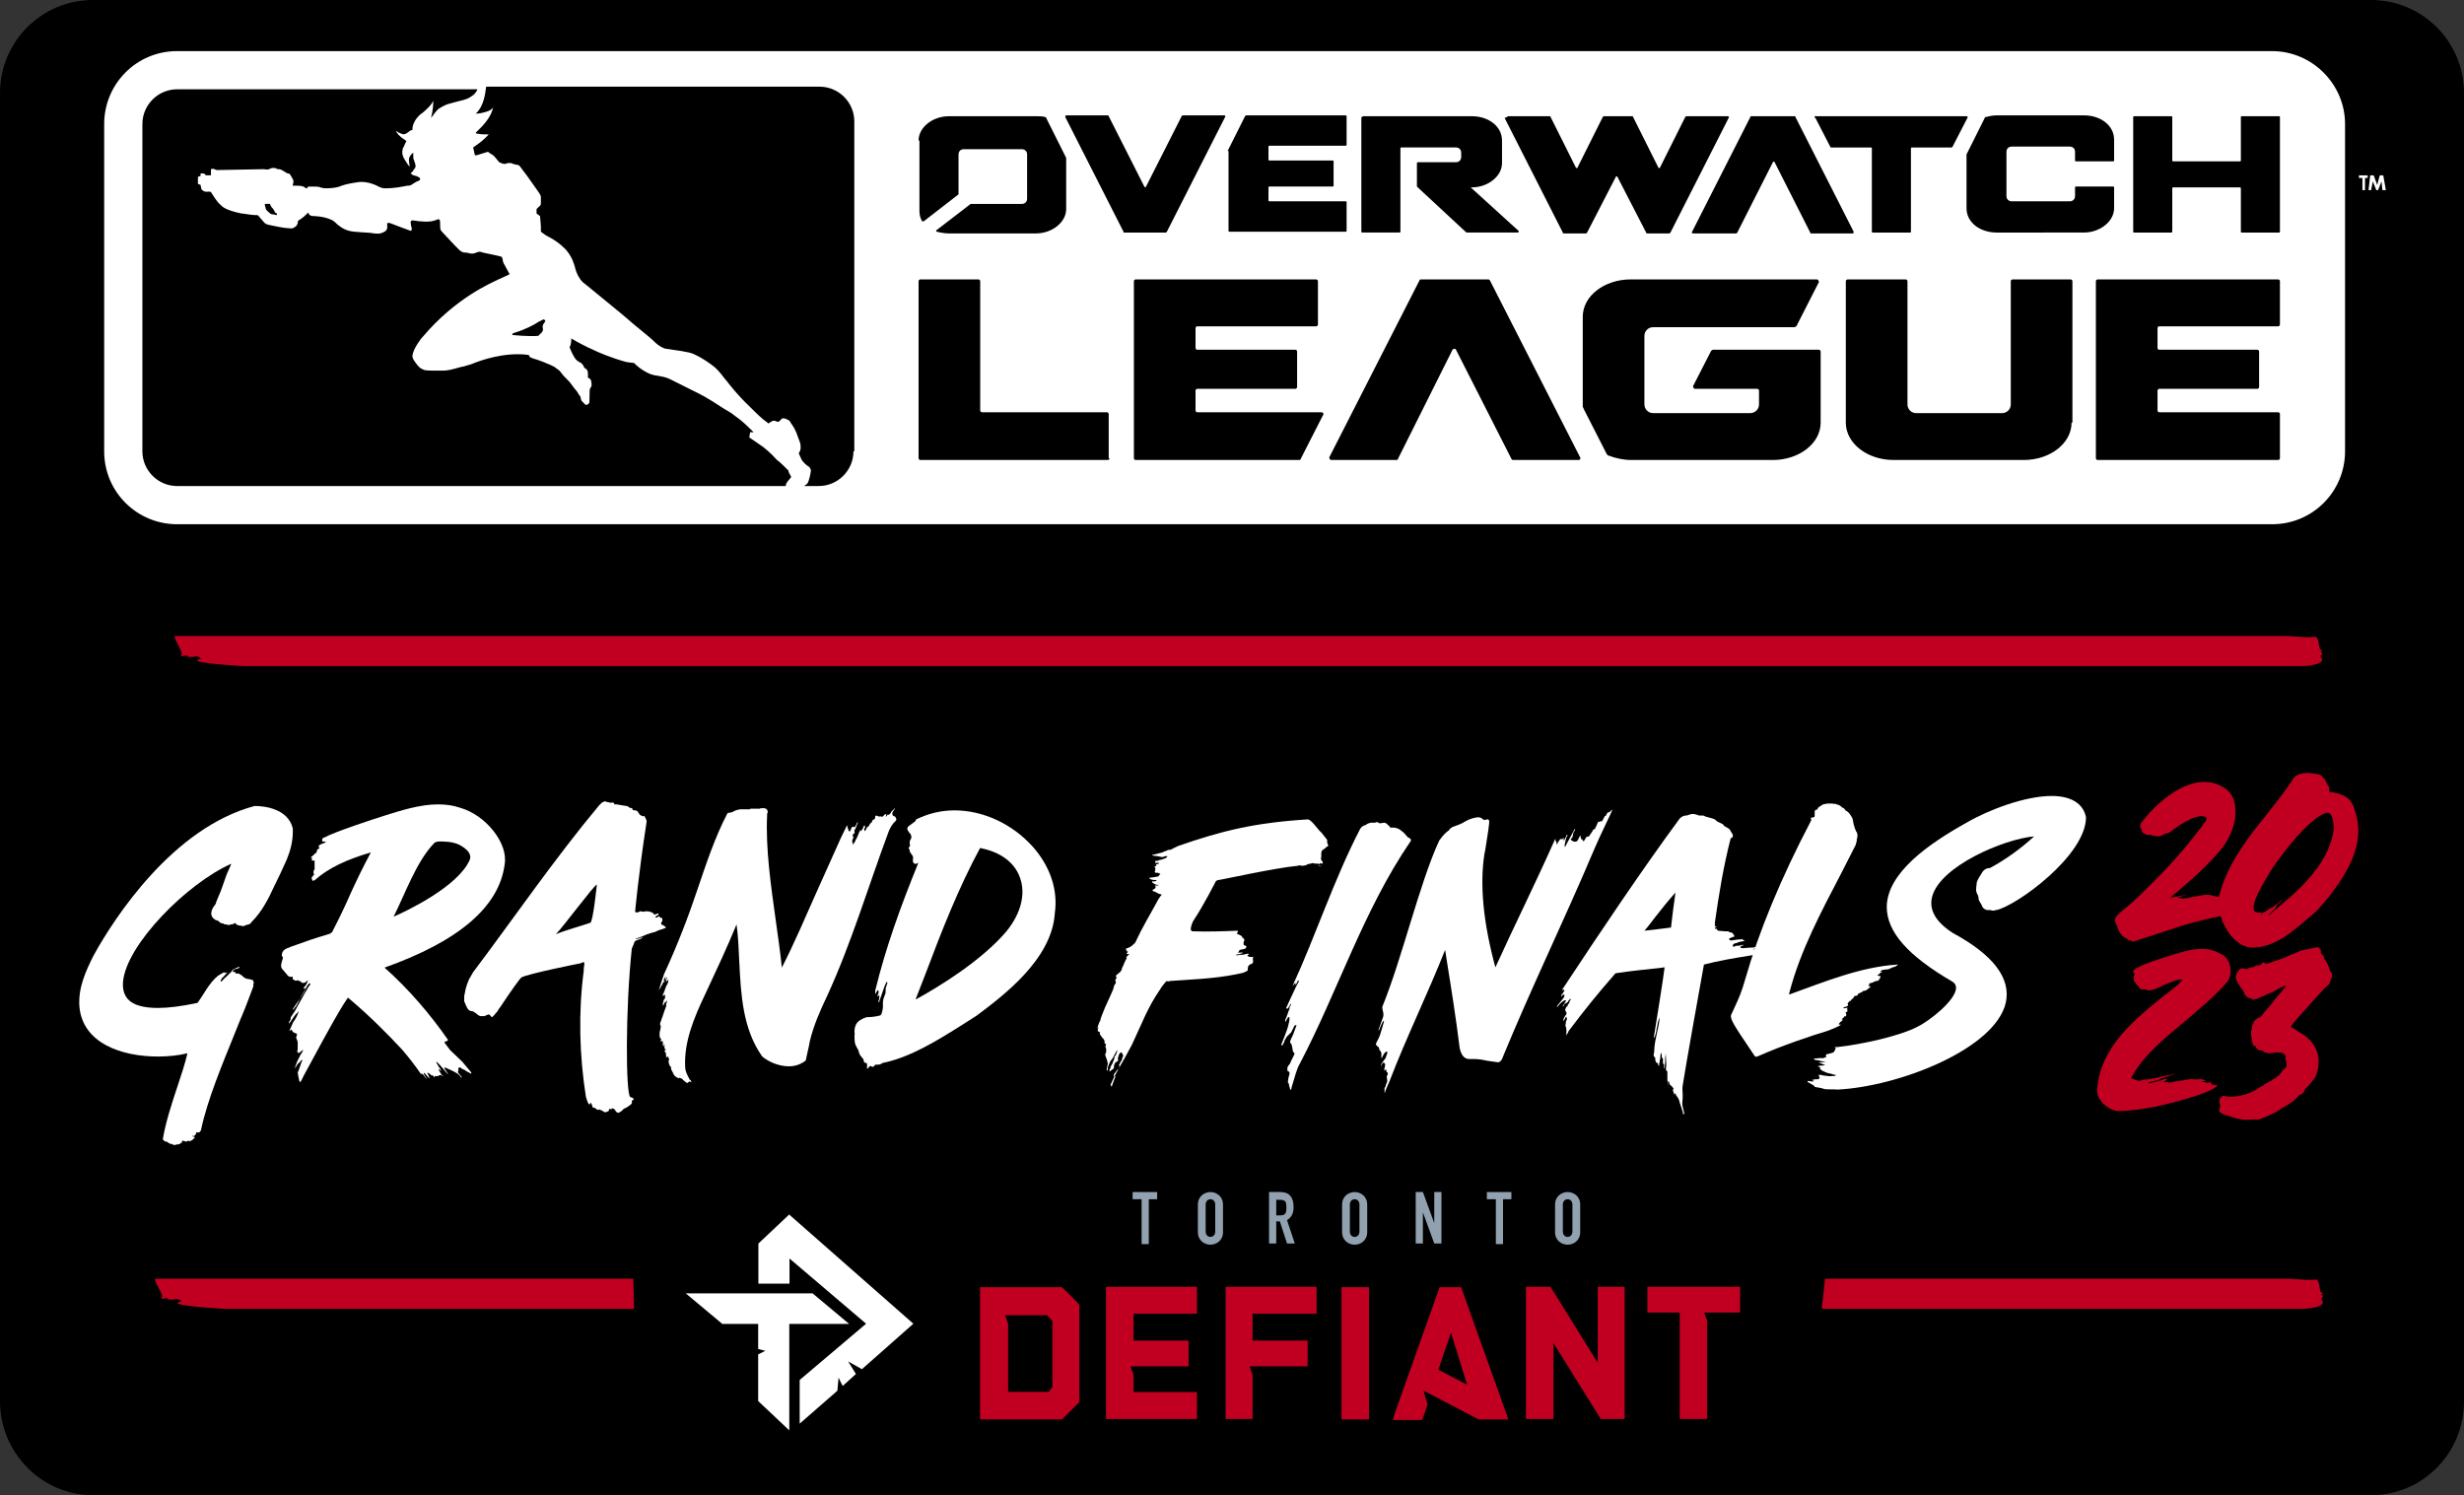 <?xml version="1.0" encoding="UTF-8"?>
<svg width="283.8" height="172.23" version="1.1" viewBox="0 0 283.8 172.23" xml:space="preserve" xmlns="http://www.w3.org/2000/svg" xmlns:cc="http://creativecommons.org/ns#" xmlns:dc="http://purl.org/dc/elements/1.1/" xmlns:rdf="http://www.w3.org/1999/02/22-rdf-syntax-ns#"><rect x="0" y="0" width="283.8" height="172.23" fill="#333333" stroke="none"/>
<style type="text/css">
	.st0{fill:#FFFFFF;}
	.st1{fill:#C10021;}
	.st2{fill:#91A1AF;}
</style>




<path d="m273.1 0h-262.4c-5.9 0-10.7 4.8-10.7 10.7v150.73c0 5.9 4.8 10.8 10.7 10.8h262.4c5.9 0 10.7-4.8 10.7-10.8v-150.73c0-5.9-4.8-10.7-10.7-10.7z"/><polygon class="st0" transform="translate(-56,-15.2)" points="328.7 35.4 327.7 35.4 327.7 35.7 328.1 35.7 328.1 37.1 328.4 37.1 328.4 35.7 328.7 35.7"/><polygon class="st0" transform="translate(-56,-15.2)" points="329.1 37.1 329.3 36.1 329.7 37.1 329.9 37.1 330.3 36.1 330.4 37.1 330.8 37.1 330.5 35.4 330.1 35.4 329.8 36.5 329.4 35.4 329 35.4 328.8 37.1"/><path class="st0" d="m261.7 5.887h-241.3c-4.7 0-8.4 3.8-8.4 8.4v37.7c0 4.7 3.8 8.4 8.4 8.4h241.3c4.7 0 8.4-3.8 8.4-8.4v-37.7c0-4.6-3.8-8.4-8.4-8.4zm-52.6 7.5h17.4c0.1 0 0.2 0.1 0.1 0.2l-1.7 3.3-0.1 0.1h-4.6c-0.1 0-0.1 0.1-0.1 0.1v9.6c0 0.1-0.1 0.1-0.1 0.1h-4.3c-0.1 0-0.1-0.1-0.1-0.1v-9.6c0-0.1-0.1-0.1-0.1-0.1h-4.6s-0.1 0-0.1-0.1l-1.7-3.3c-0.2-0.1-0.1-0.2 0-0.2zm-7.4 0h5s0.1 0 0.1 0.1l6.7 13.2c0 0.1 0 0.2-0.1 0.2h-4.8s-0.1 0-0.1-0.1l-4.1-8.1c0-0.1-0.2-0.1-0.2 0l-4.1 8.1-0.1 0.1h-5c-0.1 0-0.2-0.1-0.1-0.2l6.7-13.2c0-0.1 0.1-0.1 0.1-0.1zm-28 0h4.8s0.1 0 0.1 0.1l2.9 5.8c0 0.1 0.2 0.1 0.2 0l2.9-5.8 0.1-0.1h3.3s0.1 0 0.1 0.1l2.9 5.8c0 0.1 0.2 0.1 0.2 0l2.9-5.8 0.1-0.1h4.8c0.1 0 0.2 0.1 0.1 0.2l-6.7 13.2-0.1 0.1h-2.6s-0.1 0-0.1-0.1l-3.3-6.4c0-0.1-0.2-0.1-0.2 0l-3.3 6.4-0.1 0.1h-2.6s-0.1 0-0.1-0.1l-6.7-13.2c0.3-0.1 0.4-0.2 0.4-0.2zm-16.8 0.1c0-0.1 0.1-0.1 0.1-0.1h12.5c2 0 3.5 1.2 3.5 2.8v2.6c0 1.5-1.6 2.8-3.5 2.8h-0.1l5.5 5c0.1 0.1 0 0.2-0.1 0.2h-5.9l-5.6-5.2-0.1-0.1v-2.7c0-0.1 0.1-0.1 0.1-0.1h4.4c0.4 0 0.6-0.3 0.6-0.6v-0.5c0-0.4-0.3-0.6-0.6-0.6h-6.3c-0.1 0-0.1 0.1-0.1 0.1v9.6c0 0.1-0.1 0.1-0.1 0.1h-4.3c-0.1 0-0.1-0.1-0.1-0.1v-13.2zm-15.5 3.9 2-4 0.1-0.1h11.5c0.1 0 0.1 0.1 0.1 0.1v3.3c0 0.1-0.1 0.1-0.1 0.1h-8.8c-0.1 0-0.1 0.1-0.1 0.1v1.5c0 0.1 0.1 0.1 0.1 0.1h7.3c0.1 0 0.1 0.1 0.1 0.1v2.8c0 0.1-0.1 0.1-0.1 0.1h-7.3c-0.1 0-0.1 0.1-0.1 0.1v1.5c0 0.1 0.1 0.1 0.1 0.1h8.8c0.1 0 0.1 0.1 0.1 0.1v3.3c0 0.1-0.1 0.1-0.1 0.1h-13.4c-0.1 0-0.1-0.1-0.1-0.1v-9.2zm-35.6-1.2c0-1.5 1.6-2.8 3.5-2.8h10c0.4 0 0.8 0 1.1 0.1 0 0 0.1 0 0.1 0.1l2.3 4.6v5.9c0 1.5-1.6 2.8-3.5 2.8h-10c-0.5 0-1-0.1-1.4-0.2-0.1 0-0.1-0.2 0-0.2l3.9-3h5.9c0.4 0 0.6-0.3 0.6-0.6v-5.1c0-0.4-0.3-0.6-0.6-0.6h-6.7c-0.4 0-0.6 0.3-0.6 0.6v4.6l-4 3.1h-0.2c-0.2-0.4-0.3-0.7-0.3-1.2v-8.1zm-14.7 38.8c-0.2 0.3-0.6 0.6-0.6 1h-70.1c-2.2 0-4-1.8-4-4v-37.7c0-2.2 1.8-4 4-4h34.6c-0.3 0.7-0.9 0.9-1 1-0.4 0.2-0.9 0.3-1.3 0.4s-0.7 0.2-1.1 0.3c-0.3 0.1-0.7 0.3-1 0.5-0.2 0.1-0.3 0.3-0.5 0.5-0.1 0.1-0.2 0.3-0.3 0.4s-0.2 0.2-0.2 0.3c0.3-0.9 0.3-1.8 0.3-2.1-0.1 0.4-0.9 1.2-1.5 1.6-1 0.9-0.9 1.8-0.9 1.8-0.1 0-0.2 0-0.3 0.1-0.4 0.3-0.6 0.5-1 0.3-0.2-0.1-0.3-0.1-0.4-0.2-0.1 0-0.1-0.1-0.2-0.1 0 0 0.2 0.5 1 1 0.1 0.1 0.2 0.1 0.2 0.2-0.1 0.1-0.3 0.7-0.4 0.8 0 0.1-0.2 0.5 0.1 1.1 0.1 0.2 0.5 0.8 0.5 0.8l0.2 0.2s-0.1-0.5-0.1-0.8c0-0.2 0.1-0.5 0.5-0.8v0.4c0 0.2 0 0.3 0.1 0.5 0 0 0 0.1 0.1 0.3 0 0.1 0.2 0.4-0.1 0.7-0.1 0.1-0.1 0.2-0.2 0.3s-0.2 0.1-0.2 0.2c0.1 0 0.1 0.1 0.3 0.2 0.1 0 0.3 0.1 0.4 0.1 0.2 0.1 0.4 0.2 0.4 0.3s-0.1 0.2-0.1 0.2c-0.2 0.1-0.3 0.1-0.6 0.3-0.2 0.1-0.3 0.2-0.3 0.2-0.2 0.1-0.3 0.1-0.5 0.1-0.5 0.1-1.4 0.3-2.5 0.3-0.2 0-0.4 0-0.8-0.2 0 0-1.2-0.7-2.4-0.5-0.6 0.1-1.4 0.2-2.1 0.5-0.3 0.1-0.8 0.2-1.5 0.2-0.3 0-0.3 0-0.7-0.1 0 0-0.1-0.1-0.7-0.1h-0.7c-0.1 0.2-0.2 0.2-0.2 0.2s-0.1 0-0.2-0.1-0.3-0.2-1-0.2h-0.4s0.1-0.3 0.1-0.5c0-0.1 0-0.1-0.1-0.3s-0.3-0.5-0.3-0.5 0-0.1-0.2-0.1c0 0-0.1 0-0.4-0.2-0.2-0.1-0.4-0.3-0.7-0.3-0.1 0-0.2 0-0.3-0.1-0.1 0-0.3-0.1-0.6 0-0.2 0.1-0.3 0.2-0.8 0.1-0.5 0-5.4 0.1-5.4 0.1s-0.1 0-0.3-0.1c0 0-0.1-0.1-0.4 0v0.7h-0.6s-0.1-0.3-0.6-0.2v0.3s-0.2 0-0.3 0.1v0.8c0.3 0.1 0.3 0.1 0.3 0.1l0.1 0.5s0.2 0.3 0.6 0.3c0.2 0 0.5-0.1 0.6 0.2 0 0 0.6 1 1 1.3 0.2 0.2 0.5 0.6 2.4 1 0.3 0 1.1 0.2 1.9 0.2 0.1 0.1 0.7 0.8 0.7 0.8s0.1 0.2 0.5 0.3c0.5 0.1 1.8 0.4 2.4 0.4 0.3 0 0.3 0.1 0.6-0.1 0.2-0.1 0.3-0.2 0.4-0.5v-0.2l0.1-0.1c0.1-0.1 0.3-0.1 1.1-0.9l0.1 0.2s0.1 0.2 0.5 0.2c0 0 1.1 0 2 0.4 0.2 0.1 0.3 0.1 0.8 0.6 0.2 0.1 0.7 0.7 1.9 0.8 1 0.1 1.9 0.1 2.3 0.2 0.4 0 0.5 0.1 1-0.1 0.1-0.1 0.4-0.1 0.5-0.5v-0.6h0.3c0.2 0.1 2.4 0.9 2.4 0.9s0.2 0 0.1-0.4c-0.1-0.3-0.1-0.6-0.1-0.6s0-0.2 0.2-0.2c0.1 0 0.1 0 0.8 0.1 0.4 0 0.7 0.1 1.4 0 0.1 0 0.3-0.1 0.4-0.1 0.3-0.1 0.4-0.2 0.5-0.1s0.1 0.3 0.1 0.8c0 0.2 0 0.4 0.2 0.6s1.5 1.6 1.5 1.6l0.5 0.5s0.3 0.3 0.6 0.3c0.1 0 0.3 0 0.6 0.1 0.2 0 0.3 0.1 0.8-0.1 0 0 0.3-0.2 0.7 0 0.4 0.1 2 0.4 2.2 0.5l0.1 0.3v0.1s0.1 0.4 0.2 0.5c0.1 0.2 0.6 1.1 0.6 1.1s-0.4 0.2-1.3 0.6c-0.8 0.4-4.9 2.1-8.7 6.6l-0.1 0.1s-1 1.2-1.1 2.1c0 0.1 0 0.3 0.3 0.7s0.5 0.7 0.8 0.8c0.2 0.1 0.2 0.2 1.2 0.2h1.3s0.5 0 1.2-0.2 1.1-0.3 1.2-0.3c0.2-0.1 0.5-0.1 1.2-0.4 0.5-0.2 3.4-1.3 6.2-0.9l0.1 0.2s0.1 0.1 0.4 0.2c0.4 0.1 1.8 0.6 2.5 1 0.2 0.2 0.5 0.3 0.7 0.6s0.5 0.6 1 1.1c0 0 0.3 0.4 0.6 0.8 0.2 0.2 0.4 0.5 0.5 0.7 0 0 0.2 0.2 0.2 0.4s0.1 0.3 0.3 0.5 0.3 0.4 0.6 0.1c0.1-0.1 0.1-0.1 0.1-0.8 0-0.5 0-0.9 0.1-1s0.2-0.3 0.1-0.7c0-0.2-0.1-0.4-0.4-0.5 0 0 0.1-0.6-0.1-0.9-0.1-0.1-0.2-0.2-0.3-0.2 0 0-0.1-0.5-0.6-0.7-0.3-0.2-0.4-0.2-0.8-1 0 0-0.2-0.4-0.3-0.7 0 0 0.2-0.2 0.2-1 0.2 0.1 0.5 0.3 0.7 0.4 0 0 1.3 0.7 1.6 0.8 0.8 0.4 2.2 1 4 1.5 0 0 0.6 0.1 0.7 0.1s0.3 0 0.4 0.2c0.1 0.1 0.7 0.6 1.1 0.8 0.2 0.1 0.6 0.4 1.5 0.5 0.4 0.1 0.8 0.1 1.4 0.4l3 1.5c0.2 0.1 1.1 0.5 3.2 1.9 0 0 0.9 0.5 1.1 0.7 0.1 0.1 0.3 0.2 0.8 0.6s1.3 1.2 1.3 1.2l0.2 0.2h-0.4l-0.1 0.6s0.9 0.6 1.6 1.1c0 0 0.8 0.6 1.6 1.5 0.3 0.2 0.9 0.8 1.3 1.2 0 0.3 0.4 0.7 0.3 0.8zm-36.9-41.4m-22.3 11.2s-0.4-0.1-0.5-0.1-0.2 0-0.4-0.2c-0.1-0.1-0.4-0.3-0.4-0.5-0.1-0.3-0.1-0.5-0.1-0.5h0.6s0.1 0.3 0.2 0.4 0.2 0.2 0.3 0.4c0 0.1 0.1 0.2 0.2 0.3 0-0.1 0.1-0.1 0.1 0.2zm30.5 13.5-0.4 0.4c-1.1 0.1-3-0.1-3-0.1 0-0.2 0.1-0.2 0.4-0.3 1-0.3 2.2-0.9 2.6-1.2l0.6-0.3 0.2 0.1v0.1l-0.1 0.2c-0.2 0.2-0.2 0.4-0.2 0.5 0.1 0.3 0 0.5-0.1 0.6zm35.9 13.7c0 2.2-1.8 4-4 4h-1.7c0.2-0.1 0.3-0.2 0.4-0.3 0.2-0.3 0.4-1.3 0.4-1.5 0-0.1-0.1-0.3-0.2-0.4-0.2-0.1-0.7-0.5-0.9-0.9s-0.3-0.7-0.3-0.7 0.3-0.3 0.2-0.9c0-0.1 0-0.2-0.2-0.7s-0.3-1-0.8-1.7c-0.1-0.1-0.1-0.2-0.2-0.3 0 0 0-0.1-0.2-0.2s-0.3-0.2-0.7-0.2l-0.4 0.4s-0.3 0-0.4-0.1c-0.1 0-0.2-0.1-0.5 0.1-0.1 0.1-0.2 0.1-0.3 0.2l-0.1-0.1c-0.6-0.4-1.3-1.1-2-1.8-1.5-1.4-2.7-3-2.7-3-0.3-0.3-0.7-1-1.4-1.6-0.5-0.4-1.3-1-2.4-1.5-0.3-0.1-0.2-0.2-3.1-0.6-0.3 0-0.9-0.3-1.4-0.8-0.6-0.6-2.3-1.9-3.3-2.8 0 0-1.3-1.1-2.3-1.9-1.8-1.5-2.7-2.2-2.7-2.2-0.3-0.3-0.7-0.9-0.9-1.8-0.1-0.3-0.3-1.1-1-1.9 0 0-0.8-0.9-2-1.5-0.2-0.1-0.4-0.2-0.9-0.6v-0.5c0-0.4-0.1-1.2-0.1-1.3-0.3-0.2-0.4-0.3-0.4-0.3v-0.5l0.3-0.3c0.1-0.1 0.2-0.1 0.2-0.4v-0.7s0-0.2-0.3-0.6-1.3-1.9-1.8-2.5c0 0-0.2-0.3-0.3-0.4s-0.1-0.2-0.4-0.2c-0.3-0.1-0.5-0.1-0.6-0.2h-0.4c-0.1 0-0.2 0.1-0.4 0.1s-0.6-0.2-0.6-0.2c-0.1-0.1-0.4-0.5-0.5-0.6l-0.2-0.2c-0.2-0.1-0.6-0.4-0.6-0.4l-1.3 0.4h-0.2l-0.2-0.9 0.7-0.5s0.4-0.3 0.7-0.6l0.4-0.4c-0.4 0-1 0-1.4-0.1 0 0-0.1 0-0.1-0.1l0.2-0.2c1.6-1.5 1.7-2.4 1.8-2.7-0.3 0.4-0.8 0.5-1.2 0.6s-0.6 0.1-0.8 0.1c1-0.9 1.1-2.5 1.2-3.1h38.4c2.2 0 4 1.8 4 4v38zm29.5 0.8c0 0.1-0.1 0.2-0.2 0.2h-21.6c-0.1 0-0.2-0.1-0.2-0.2v-20.4c0-0.1 0.1-0.2 0.2-0.2h6.7c0.1 0 0.2 0.1 0.2 0.2v14.9c0 0.1 0.1 0.2 0.2 0.2h14.4c0.1 0 0.2 0.1 0.2 0.2v5.1zm1.6-26.1-6.7-13.2c0-0.1 0-0.2 0.1-0.2h4.8s0.1 0 0.1 0.1l4.1 8.1c0 0.1 0.2 0.1 0.2 0l4.1-8.1 0.1-0.1h4.8c0.1 0 0.2 0.1 0.1 0.2l-6.7 13.2-0.1 0.1h-5c0.2 0 0.1 0 0.1-0.1zm23 21.1-2.6 5.1c0 0.1-0.1 0.1-0.2 0.1h-18.8c-0.1 0-0.2-0.1-0.2-0.2v-20.4c0-0.1 0.1-0.2 0.2-0.2h20.8c0.1 0 0.2 0.1 0.2 0.2v5c0 0.1-0.1 0.2-0.2 0.2h-13.7c-0.1 0-0.2 0.1-0.2 0.2v2.3c0 0.1 0.1 0.2 0.2 0.2h11.3c0.1 0 0.2 0.1 0.2 0.2v4.1c0 0.1-0.1 0.2-0.2 0.2h-11.3c-0.1 0-0.2 0.1-0.2 0.2v2.3c0 0.1 0.1 0.2 0.2 0.2h14.3c0.2 0 0.3 0.2 0.2 0.3zm29.4 5.2h-7.5c-0.1 0-0.1 0-0.2-0.1l-6.4-12.6c0-0.1-0.1-0.1-0.2-0.1s-0.1 0-0.2 0.1l-6.3 12.6c0 0.1-0.1 0.1-0.2 0.1h-7.5c-0.1 0-0.2-0.2-0.2-0.3l10.4-20.4c0-0.1 0.1-0.1 0.2-0.1h7.7c0.1 0 0.1 0 0.2 0.1l10.4 20.4c0.1 0.1 0 0.3-0.2 0.3zm27.9-4.3c0 2.4-2.5 4.3-5.5 4.3h-16.3c-0.9 0-1.8-0.2-2.6-0.5-0.1 0-0.2-0.1-0.3-0.3l-2.6-5.1c0-0.1-0.1-0.2-0.1-0.2v-10.4c0-2.4 2.5-4.3 5.5-4.3h21.5c0.1 0 0.2 0.2 0.2 0.3l-2.6 5.1c-0.1 0-0.1 0.1-0.2 0.1h-16.3c-0.5 0-1 0.4-1 1v7.9c0 0.5 0.4 1 1 1h11.2c0.5 0 1-0.4 1-1v-1.6c0-0.1-0.1-0.2-0.2-0.2h-7.2c-0.1 0-0.2-0.2-0.2-0.3l2.1-4.1c0.1 0 0.1-0.1 0.2-0.1h12.2c0.1 0 0.2 0.1 0.2 0.2zm28.9 0c0 2.4-2.5 4.3-5.5 4.3h-15c-3 0-5.5-1.9-5.5-4.3v-16.3c0-0.1 0.1-0.2 0.2-0.2h6.7c0.1 0 0.2 0.1 0.2 0.2v14.2c0 0.5 0.4 1 1 1h9.9c0.5 0 1-0.4 1-1v-14.2c0-0.1 0.1-0.2 0.2-0.2h6.7c0.1 0 0.2 0.1 0.2 0.2v16.3zm-8.6-21.9c-2 0-3.5-1.2-3.5-2.8v-6.2l2.1-4.2s0-0.1 0.1-0.1c0.4-0.1 0.8-0.2 1.3-0.2h10c2 0 3.5 1.2 3.5 2.8v2.4c0 0.1-0.1 0.1-0.1 0.1h-4.3c-0.1 0-0.1-0.1-0.1-0.1v-1c0-0.4-0.3-0.6-0.6-0.6h-6.7c-0.4 0-0.6 0.3-0.6 0.6v5.1c0 0.4 0.3 0.6 0.6 0.6h6.7c0.4 0 0.6-0.3 0.6-0.6v-1c0-0.1 0.1-0.1 0.1-0.1h4.3c0.1 0 0.1 0.1 0.1 0.1v2.4c0 1.5-1.6 2.8-3.5 2.8zm32.6 10.6c0 0.1-0.1 0.2-0.2 0.2h-13.7c-0.1 0-0.2 0.1-0.2 0.2v2.3c0 0.1 0.1 0.2 0.2 0.2h11.3c0.1 0 0.2 0.1 0.2 0.2v4.1c0 0.1-0.1 0.2-0.2 0.2h-11.3c-0.1 0-0.2 0.1-0.2 0.2v2.3c0 0.1 0.1 0.2 0.2 0.2h13.7c0.1 0 0.2 0.1 0.2 0.2v5.1c0 0.1-0.1 0.2-0.2 0.2h-20.8c-0.1 0-0.2-0.1-0.2-0.2v-20.4c0-0.1 0.1-0.2 0.2-0.2h20.8c0.1 0 0.2 0.1 0.2 0.2zm0-10.7c0 0.1-0.1 0.1-0.1 0.1h-4.3c-0.1 0-0.1-0.1-0.1-0.1v-5c0-0.1-0.1-0.1-0.1-0.1h-7.7c-0.1 0-0.1 0.1-0.1 0.1v5c0 0.1-0.1 0.1-0.1 0.1h-4.3c-0.1 0-0.1-0.1-0.1-0.1v-13.2c0-0.1 0.1-0.1 0.1-0.1h4.3c0.1 0 0.1 0.1 0.1 0.1v5c0 0.1 0.1 0.1 0.1 0.1h7.7c0.1 0 0.1-0.1 0.1-0.1v-5c0-0.1 0.1-0.1 0.1-0.1h4.3c0.1 0 0.1 0.1 0.1 0.1z"/><g stroke-width=".629"><path class="st0" d="m70.944 128.05c-0.063-0.189-0.189-0.314-0.377-0.377-0.063 0-0.126 0-0.126 0.063s-0.063 0.063-0.189 0c-0.063 0-0.126 0-0.126 0.063 0.063 0.126 0 0.189-0.189 0.251-0.189 0.126-0.377 0.063-0.503-0.063-0.063-0.063-0.189-0.126-0.314-0.126l-0.063-0.063h-0.063c-0.063 0.063-0.189 0.063-0.251 0l-0.251-0.189c-0.063-0.063-0.063-0.063-0.063 0-0.126 0-0.189-0.063-0.189-0.126l-0.126-0.377-0.063-0.063c-0.063 0-0.063 0-0.063 0.063-0.063 0.126-0.063 0.126-0.189 0.063l-0.126-0.251-0.189-0.566c-0.754-4.778-0.88-9.745-0.251-14.524 0-0.251 0-0.44 0.063-0.629v-0.251c0-0.063-0.063-0.126-0.126-0.126l-0.251 0.126s-6.036 1.195-6.853 1.635c-0.189 0.126-1.132 1.446-2.389 3.332 0 0.063-0.189 0.189-0.377 0.566-0.063 0.063-0.566 0.692-0.629 0.692-0.063-0.063-0.126-0.063-0.189-0.189-0.063-0.063-0.126-0.126-0.189-0.126h-0.063l-0.44 0.189h-0.503c-0.126-0.063-0.189-0.126-0.314-0.189-0.126-0.126-0.189-0.189-0.251-0.189-0.126-0.126-0.251-0.189-0.377-0.189-0.189 0-0.377-0.126-0.503-0.314l-0.189-0.377c-0.063-0.189-0.126-0.314-0.189-0.44v-0.629c0.063-0.314 0.126-0.503 0.126-0.629 0.126-0.566 0.314-1.006 0.44-1.32 0.063-0.063 0.189-0.314 0.44-0.754 4.778-6.35 9.431-13.14 14.524-19.239l0.314-0.314c0.063-0.063 0.189-0.063 0.377-0.189l0.063 0.063 0.566 0.126h0.126c0.189-0.063 0.314 0 0.314 0.189h0.251l1.132 0.189h0.126c0.063 0.126 0.251 0.126 0.251 0.189 0 0.126 0.314-0.063 0.314 0.126 0 0.063 0 0.126 0.063 0.126 0 0.063 0.314 0.063 0.314 0.063l0.126 0.063h0.063l0.251 0.377c0.063 0.126 0.44 0.251 0.44 0.251l0.126-0.063 0.063 0.126c0.063 0.126 0.251 0.377 0.189 0.629-0.943 6.099-1.32 10.374-1.32 10.374 0.063-0.063 0.126-0.063 0.189 0 0.063 0.063 0.377-0.126 0.377-0.126h0.189c0.126 0.063 0.251 0.063 0.377 0h0.251s0.314 0 0.377 0.063l0.189 0.063 0.189 0.126 0.063 0.126 0.251-0.063 0.126-0.063h0.126c0 0.063 0 0.126-0.063 0.189l-0.126 0.063c-0.126 0-0.189 0.189-0.189 0.189h0.126c0.063 0.063 0.063 0 0.189-0.063 0.063-0.063 0.126-0.063 0.189-0.063-0.063 0.063 0 0.063 0.126 0.189 0.126 0 0.189 0 0.189 0.063v0.189c-0.063 0.063-0.063 0.063 0 0.063v0.126c-0.063 0-0.126 0-0.126 0.063v0.189c0 0.063 0.063 0.126 0.189 0.126 0.063 0 0.126 0.063 0.126 0.126h0.063c0.063 0.063 0.126 0.126 0.189 0.126-0.063 0.063-0.126 0.126-0.189 0.126-0.126 0.063-0.314 0.126-0.566 0.189-0.126 0.063-0.189 0.063-0.314 0.126-0.126 0.063-0.189 0.126-0.314 0.126-0.189 0.063-0.503 0.126-0.817 0.251-0.314 0.126-0.566 0.251-0.754 0.314-0.189 0.063-0.377 0.126-0.503 0.189l-0.126 0.063h0.126l0.629-0.189h0.126l-0.063 0.063-0.629 0.252c-0.189 0.063-0.314 0.189-0.314 0.377l-0.251 0.566c-0.754 7.105-0.692 16.661-0.189 17.102 0.754 0.252 0.251 0.377 0.251 0.377-0.063 0.063-0.063 0.126-0.063 0.189 0.063 0.126 0 0.189-0.126 0.314l-0.44 0.314-0.126 0.063c-0.126 0.063-0.189 0.063-0.314 0.189l-0.189 0.189-0.314 0.189c-0.126 0-0.189-0.063-0.314-0.126zm-6.916-20.434c1.006-0.44 2.892-0.943 3.961-1.32 0.314-0.063 0.754-4.338 0.754-4.401-0.314 0.063-3.709 4.653-4.715 5.721h-0.126z"/><path class="st0" d="m33.723 95.422c-0.566-2.326-3.395-2.578-4.338-2.578h-0.063c-9.431 2.515-16.158 12.889-18.548 17.227-0.88 1.76-1.76 3.647-1.635 5.784 0.314 4.338 4.904 5.847 9.054 5.847 1.195 0 2.389-0.126 3.395-0.377-0.251 1.132-0.692 2.452-1.132 3.772-0.692 2.075-1.383 4.213-1.698 6.099v0.063l0.063 0.063c0.063 0.063 0.126 0.126 0.251 0.189h0.126c0.063 0 0.063 0.063 0.126 0.063 0.126 0.126 0.251 0.189 0.377 0.189h0.063c0.126 0.063 0.189 0.126 0.314 0.126 0.063 0 0.189 0 0.251-0.063h0.126c0.063 0 0.126 0 0.251-0.063 0.063-0.063 0.126-0.063 0.126-0.126h0.126v-0.189s0.063 0 0.063-0.063l0.44 0.126 0.251-0.126 0.063 0.063h0.063c0.063 0 0.126 0 0.377-0.189l0.251-0.251-0.314-0.126 0.063-0.063 0.126 0.063 0.063-0.063c0.126-0.126 0.189-0.189 0.189-0.314 0-0.063 0-0.063 0.063-0.063h0.189c0.251 0 0.251-0.189 0.314-0.314 0.754-3.521 2.452-7.545 3.898-11.129 0.377-0.943 0.754-1.886 1.132-2.766 0.377-0.943 0.692-1.823 1.006-2.641 0-0.063-0.063-0.126 0-0.189v-0.126c0.063-0.063 0.063-0.126 0-0.189 0-0.063-0.063-0.126-0.063-0.189-0.251-0.063-0.44-0.126-0.503-0.126-0.251 0-0.503-0.126-0.817-0.44l-0.314-0.189h-0.314c-0.063-0.063-0.126-0.126-0.126-0.189v-0.063l-0.063 0.063h-0.189c0-0.063 0-0.126 0.063-0.189l0.189-0.126c0.126 0 0.251-0.063 0.44-0.126l0.126-0.126h-0.126c-0.063 0-0.126 0.063-0.314 0.126-0.063 0.063-0.126 0.063-0.251 0.126-0.126 0.063-0.251 0.126-0.251 0.314h-0.063l-0.629 0.629c-0.126 0.063-0.251 0.251-0.44 0.44l-0.126 0.063v-0.126c0.063-0.189 0.189-0.377 0.314-0.44l0.377-0.44c0.063 0 0.063 0 0.063-0.063h-0.063c-0.126 0.063-0.189 0.063-0.251 0h-0.126c-0.063 0.063-0.189 0.126-0.314 0.189-0.126 0.063-0.189 0.126-0.314 0.189-1.006 0.817-1.635 2.138-2.326 3.081 0 0-0.063 0.063-0.126 0.063-1.76 0.377-3.269 0.566-4.464 0.566-1.635 0-2.829-0.314-3.458-1.006-0.44-0.503-0.629-1.132-0.566-2.012 0.377-4.275 7.356-11.317 12.449-13.581v0.063l-0.503 1.132-0.692 1.949-0.503 1.195c-0.063 0.314-0.189 0.44-0.251 0.503-0.063 0.063-0.063 0.126-0.126 0.189-0.063 0.063-0.063 0.189-0.126 0.251-0.063 0.189-0.126 0.377-0.063 0.629 0.063 0.251 0.251 0.44 0.503 0.566 0 0 0.063 0 0.189 0.063 0.063 0 0.126 0.063 0.189 0.126 0.126 0.126 0.251 0.189 0.314 0.189h0.126c0.063 0.063 0.189 0.126 0.314 0.126h0.126c0.063 0.063 0.126 0.063 0.189 0.063h0.126c0.063-0.063 0.126-0.063 0.126-0.063 0.251 0 0.377-0.063 0.503-0.189 0.126 0.189 0.314 0.314 0.566 0.314 0.063 0 0.126 0 0.251 0.063h0.126c0.063 0 0.189 0 0.314-0.126h0.063c0.063 0 0.126 0 0.189-0.063 0.189 0 0.314-0.126 0.44-0.314 1.132-1.132 1.886-2.578 2.515-3.961 0.503-1.006 1.006-2.075 1.509-3.207 0.44-1.069 0.692-2.138 0.692-3.144z"/><path class="st0" d="m52.962 93.033c-0.754-0.251-1.572-0.377-2.515-0.377-2.138 0-4.401 0.754-6.036 1.258-1.572 0.503-5.659 1.823-7.105 2.578-0.126 0-0.189 0.126-0.189 0.251v0.189h0.251l0.189 0.063c-0.126 0.063-0.377 0.189-0.44 0.189l-0.377 0.189v0.063c-0.063 0.063 0 0.126 0 0.189 0 0.063 0.063 0.063 0.126 0.063-0.063 0-0.063 0.063-0.126 0.063-0.063 0-0.126 0.063-0.189 0.126-0.063 0.063-0.063 0.189-0.063 0.189v0.063c-0.063 0.063-0.126 0.126-0.126 0.189-0.126 0-0.189 0.063-0.189 0.126l-0.377 0.314v0.126c0-0.063 0.063-0.126 0.126-0.126v0.377h0.251c0.063 0 0.063-0.063 0.063-0.063v1.069c-0.063 0.063-0.126 0.126-0.126 0.314v0.189h0.126l-0.377 0.503v0.063-0.063l0.063 0.063 0.063 0.251c0.063 0 0.126 0 0.189-0.063h0.063c1.635-1.446 3.709-2.389 6.476-3.207-0.88 1.635-1.635 3.207-2.326 4.715-0.629 1.446-1.32 2.892-2.138 4.464-0.063 0.063-0.126 0.126-0.189 0.126l-0.063 0.063c-2.075 0.629-2.263 0.692-4.527 1.509-0.126 0.063-0.251 0.126-0.314 0.126-0.063 0-0.126 0.063-0.126 0.063-0.189 0.063-0.377 0.189-0.503 0.44-0.126 0.314-0.063 0.503 0.063 0.566 0 0.126-0.063 0.314-0.126 0.503-0.126 0.377-0.126 0.692 0.063 0.88 0.126 0.126 0.251 0.314 0.377 0.44 0.126 0.126 0.189 0.251 0.251 0.314 0.063 0.063 0.189 0.126 0.314 0.126h0.251v0.314h0.126c0.063 0.063 0.126 0.126 0.189 0.126h0.126l0.063-0.063c0.251 0.063 0.189 0.126 0.314 0.126h0.063s0.063 0 0.063 0.063c0.063 0.126 0.126 0.126 0.189 0.126h0.126c0.063 0 0.126 0 0.189-0.063l0.314-0.251c0 0.063-0.189 0.503-0.251 0.566-0.063 0.063-0.126 0.189-0.251 0.314v0.126l0.314-0.126-0.251 0.503-1.32 1.949v0.063h0.063l0.189-0.252c0.063-0.063 0.126-0.126 0.189-0.251 0.063-0.063 0.44-0.943 0.503-1.006 0.314-0.503 0.566-0.88 0.692-1.195l0.189-0.251c0.063-0.063 0.063-0.063 0.189-0.063v0.126c-0.251 0.314-0.377 0.566-0.44 0.692-0.251 0.377-0.88 1.572-1.069 1.886-0.189 0.377-0.377 0.692-0.566 0.943-0.063 0.063-0.063 0.126-0.126 0.189-0.063 0.063-0.063 0.126-0.063 0.251s-0.063 0.189-0.126 0.251l-0.063 0.189v0.126c0-0.063 0-0.063 0.063-0.063l0.503-0.754c0.063-0.063 0.126-0.126 0.126-0.189l0.251-0.251c0.063 0 0.126-0.063 0.126-0.189l0.063 0.063-0.251 0.566-0.251 0.44c-0.126 0.126-0.189 0.251-0.251 0.44l-0.314 0.692v0.063h0.063l0.063-0.126c0.126-0.126 0.251 0.252 0.251 0.252 0.063 0 0.189 0.126 0.44 0.189 0.126 0-0.063 0.44-0.063 0.44l0.189 0.503v0.817l-0.063 0.377h0.126v0.126c-0.063 0.126 0.629-0.503 0.566-0.377-0.063 0.189-0.189 0.377-0.314 0.566l-0.377 0.754c-0.126 0.314-0.189 0.503-0.251 0.692-0.063 0-0.063 0-0.063 0.063l0.126-0.063 0.189-0.314c0.063-0.126 0.189-0.189 0.251-0.252 0.063-0.063 0.126-0.126 0.251-0.314h0.063c0 0.126 0 0.189-0.063 0.251-0.251 0.692-0.377 1.132-0.44 1.195 0 0.063 0.126 0.817 0.189 1.006 0.126 0.251 0.189 0 0.503-0.629 1.383-2.515 3.081-5.784 4.59-8.236 0.189-0.252 0.314-0.503 0.503-0.754l0.44 0.377c2.012 1.698 4.15 3.835 5.784 5.596 0.754 0.88 1.446 1.76 2.138 2.766l0.126 0.063c0.063-0.063 0.063-0.063 0.063 0h0.063c0.189 0.251 0.314 0.44 0.44 0.566v-0.063l-0.251-0.377-0.063-0.189v-0.063h0.063l0.503 0.566 0.063 0.063v-0.126l-0.189-0.44c-0.063 0-0.063 0-0.063-0.063h0.126c0.189 0.063 0.251 0.189 0.314 0.252 0.063 0 0.126 0 0.126 0.063 0.063-0.063 0.063-0.063 0.126 0l0.126 0.189 0.063-0.063c-0.063-0.063 0-0.126 0.189-0.063 0.189 0 0.251-0.063 0.377-0.126h0.126c0.063 0 0.126 0.063 0.189 0.126h0.063c0-0.063 0-0.063-0.063-0.063-0.063-0.063-0.126-0.126-0.189-0.251-0.063-0.126-0.126-0.252-0.189-0.314l-0.063-0.189c0.063 0 0.126 0.063 0.189 0.126l0.126 0.126c-0.063-0.063-0.063-0.126-0.063-0.189-0.189-0.252-0.377-0.566-0.503-0.817v-0.126c0 0.063 0 0.063 0.063 0.063l0.314 0.314 0.88 1.006c0 0.063 0 0.063 0.063 0.063v-0.063l-0.377-0.566c-0.063-0.063-0.063-0.063 0-0.063v-0.063c0.063 0 0.126 0 0.189 0.063l0.44 0.189c0.566 0.251 0.943 0.503 1.069 0.629l0.189 0.251h0.126l-0.063-0.063-0.314-0.377c-0.126-0.126-0.126-0.189-0.063-0.314 0.063-0.063 0.063-0.063 0-0.126v-0.063l0.063-0.189h0.189c0.063 0.063 0.189 0.189 0.44 0.252 0.063 0.063 0.251 0.189 0.629 0.377 0.063 0.063 0.126 0.063 0.189 0.063 0-0.063 0-0.126-0.063-0.189-0.692-0.817-1.006-1.195-0.943-1.132l-1.446-1.383-0.566-0.754c-0.126-0.189-0.063-0.251 0.189-0.251l0.126-0.126v-0.063c-2.012-2.892-4.464-5.784-7.293-8.299 8.488-3.018 13.203-6.979 13.832-11.883 0.44-2.452-2.201-5.721-5.156-6.539zm1.132 6.036c-1.32 3.018-7.168 5.847-8.802 6.539l0.063-0.063c1.258-2.452 2.578-6.287 4.653-8.425 0.126-0.126 0.314-0.189 0.629-0.189 0.566 0 1.446 0 2.263 0.377 1.069 0.566 1.446 1.195 1.195 1.76z"/><path class="st0" d="m103.01 94.039c-0.063 0-0.126-0.063-0.189-0.126-0.063-0.126-0.063-0.251 0-0.377l0.251-0.377v-0.063l-0.44 0.44c-0.063 0.189-0.189 0.314-0.314 0.314h-0.126c-0.063 0-0.063 0.063 0 0.063 0 0.063-0.063 0.126-0.126 0.126h-0.063l0.063-0.063v-0.189h-0.126l-0.189 0.189c-0.063 0.126-0.314 0.126-0.314 0.126 0.063 0 0.063 0 0.063-0.063h-0.126c-0.063 0.063-0.189 0-0.377-0.063-0.063-0.063-0.063-0.063-0.126 0-0.063 0-0.063 0.063-0.063 0.063 0 0.251-0.063 0.377-0.251 0.377 0 0.063 0 0.063-0.063 0.063l-0.126 0.314h-0.063c-0.063 0.063-0.126 0.126-0.126 0.189-0.063 0-0.063 0.063-0.063 0.126 0 0-0.126 0.126-0.252 0.189l-0.189 0.377-0.126 0.063c0-0.251 0-0.377 0.063-0.377 0.063-0.063 0.063-0.063 0-0.126v-0.126l-0.063-0.063c0 0.063 0 0.126-0.063 0.126s-0.063 0.063-0.063 0.063c0.063 0.063 0.063 0.063 0 0.063v0.063c-0.126 0.251-0.44 0.566-0.314 0.314v-0.063c-0.063 0-0.063 0-0.063 0.063l-0.189 0.44c-0.126 0.377-0.314 0.629-0.377 0.817l-0.189 0.314h-0.126c0-0.063 0-0.063 0.063-0.063v-0.126c-0.063 0-0.126-0.063-0.063-0.189 0-0.126 0.063-0.251 0.126-0.377v-0.126c-0.126-0.063-0.126-0.126-0.063-0.189l0.126-0.251v0.063c0 0.063 0 0.063 0.063 0.063v-0.063c0.063-0.063 0.063-0.063 0-0.126v-0.126c-0.063-0.063 0-0.126 0.063-0.189l0.063-0.126 0.251-0.629v-0.126l-0.063 0.126c-0.063 0-0.063 0.063-0.063 0.126l-0.189 0.314c-0.063 0.063-0.126 0.063-0.189 0h-0.063l-0.126 0.063-0.126 0.314-0.063 0.126c-0.126 0.252-0.314-0.503-0.314-0.503l0.063-0.189-0.189 0.189c-0.44 0.88-0.88 1.823-1.258 2.704-0.754 1.635-1.446 3.269-2.201 4.904-1.258 2.829-2.515 5.784-3.961 8.614-0.189-1.76-0.44-3.584-0.692-5.344-0.566-4.087-1.195-8.299-1.006-12.26v-0.126c0.126-0.189 0.063-0.314 0-0.44l-0.126-0.126c-0.126-0.063-0.189-0.063-0.377-0.063-0.126 0-0.251 0-0.377 0.063h-1.069v0.063h-1.132c-0.503 0.063-0.817 0.251-0.88 0.314l-0.566 0.126-0.063 0.063c-1.446 2.766-2.452 5.847-3.458 8.802-1.069 3.207-2.326 6.413-3.709 9.431-0.063 0-0.692 2.012-0.692 2.012v0.063l0.44-0.754c0-0.126 0.063-0.189 0.189-0.189 0-0.063 0-0.063 0.063-0.063-0.063 0-0.063 0-0.063-0.063h-0.126c0-0.063 0-0.063 0.063-0.063 0-0.126 0.063-0.189 0.126-0.314 0-0.063 0-0.063 0.063-0.063v0.063l-0.063 0.251c0.063 0 0.063 0 0.063 0.063v-0.063c0.063-0.063 0.126-0.126 0.126-0.251h0.063v0.063l-0.126 0.252v0.189l0.126-0.126c0-0.063 0.063-0.063 0.126-0.063v0.126c0 0.063-0.063 0.189-0.126 0.377-0.063 0.063-0.126 0.189-0.189 0.377-0.063 0.189-0.126 0.377-0.189 0.503v0.063c-0.063 0.063-0.126 0.126-0.126 0.314-0.063 0-0.063 0 0 0.063l0.126-0.063c0-0.063 0-0.063 0.063-0.063h0.063v0.377c-0.063 0.063-0.063 0.126-0.126 0.189-0.063 0.063-0.063 0.126-0.063 0.251-0.063 0.063-0.063 0.189-0.063 0.377v0.063l0.063-0.063 0.189-0.377v-0.063c0 0.063 0 0.063 0.063 0.063v0.063l0.063-0.063 0.063-0.126h0.063v0.063c-0.063 0.126-0.126 0.251-0.126 0.377v0.126c0.063 0.063 0.063 0.063 0 0.063l-0.189 0.503c-0.063 0.126-0.063 0.252-0.126 0.377-0.063 0.126-0.063 0.252-0.126 0.377-0.063 0.126-0.126 0.314-0.126 0.377-0.063 0.126-0.126 0.251-0.126 0.377v0.126s0.126 0.126 0.063 0.251c0 0.063 0 0.189-0.063 0.377s-0.063 0.377-0.063 0.503c0 0.126 0 0.252 0.063 0.377 0.063 0.063 0.126 0.126 0.126 0.189 0 0.063-0.063 0.126-0.126 0.189h0.314v0.314c0 0.126 0 0.189 0.063 0.251h0.063v-0.189l0.063-0.063v0.503c0 0.063 0 0.063 0.063 0.063s0.063 0.063 0.063 0.189h-0.063l-0.063-0.063v0.126c0.063 0.063 0.126 0.126 0.126 0.189 0.063 0.126 0.063 0.314 0.063 0.503 0 0.063 0 0.063 0.063 0.063v-0.063c0.063-0.063 0.126-0.063 0.189 0 0.063 0.189 0.126 0.314 0.063 0.377-0.063 0.126-0.063 0.189 0 0.251v0.126c0.063 0.126 0.126 0.251 0.126 0.314h0.063c0.063 0.063 0.063 0.126 0.063 0.189v0.126l0.314 0.629c0.063 0.126 0.189 0.252 0.44 0.377 0.063 0.063 0.126 0.063 0.189 0 0.251 0.063 0.377 0.126 0.44 0.252l0.314 0.251c0.126 0.126 0.189 0.126 0.314 0 0.063-0.063 0.126-0.126 0.189-0.063 0 0.063 0.063 0.063 0.126 0.063 0-0.063 0-0.126-0.063-0.189 0-0.063 0-0.063-0.063-0.063s-0.063-0.063-0.063-0.063c-0.314-0.566-0.503-1.006-0.503-1.32-0.189-2.955 1.006-5.784 2.326-8.551 1.258-2.704 2.452-5.218 3.584-7.985 0.189 1.383 0.251 2.829 0.314 4.275 0.189 3.772 0.377 7.733 2.641 10.94 0.817 0.692 2.012 1.132 3.081 1.132 0.754 0 1.383-0.252 1.886-0.629l0.063-0.063v-0.063c0.126-0.566 0.44-1.949 0.44-2.075 0.44-1.886 1.258-3.709 2.012-5.281 2.829-6.162 4.778-12.763 7.105-18.988 0.189-0.44 0.44-0.88 0.754-1.132l0.126-0.189c-0.126-0.314-0.126-0.377-0.251-0.377z"/><path class="st0" d="m118.92 97.497c-2.326-2.578-5.659-4.15-8.991-4.15-1.572 0-3.018 0.377-4.338 1.006h-0.063v0.063c-0.063 0.126-0.126 0.189-0.189 0.251l-0.692 0.503c-0.189 0.189-0.189 0.377 0 0.629l0.252 0.314c0.126 0.314 0.063 0.44 0 0.566-0.063 0.063-0.126 0.189-0.126 0.44 0.063 0.251 0.063 0.377 0 0.377l-0.063 0.063v0.063l-0.063 0.126 0.126 0.126v0.189l0.189 0.314c0.126 0.126 0.189 0.251 0.189 0.314 0 0.063 0.063 0.189 0 0.251v0.251c0 0.063 0 0.126 0.063 0.189 0.063 0.063 0.126 0.126 0.189 0.126h0.126l0.251-0.126c-2.075 5.093-3.772 9.808-4.967 14.712v0.377c0.063 0 0.063 0 0.063-0.063l0.189-0.314c0.063 0 0.063 0 0.063-0.063l0.063 0.126v0.189c0 0.126-0.063 0.189-0.126 0.314v0.126l0.063-0.063 0.189-0.126-0.063 0.126c0.063 0.063 0.063 0.126 0 0.126v0.063c0.063 0.063 0.063 0.063 0 0.126v0.126c-0.063 0.063-0.126 0.189-0.063 0.251v0.063l0.063-0.063 0.566-1.635c0.063-0.126 0.126-0.377 0.314-0.692l0.063 0.063v0.063c0 0.126 0 0.189-0.063 0.189 0 0.126-0.063 0.251-0.126 0.44v0.377c0 0.189-0.063 0.314-0.126 0.503-0.126 0.251-0.189 0.566-0.189 0.88v0.503c-0.063 0.377-0.126 0.629-0.189 0.754-0.063 0.063-0.126 0.126-0.189 0.126-0.44 0.126-1.069 0.189-1.509 0.189-0.566 0.189-1.006 0.44-1.195 0.817-0.126 0.252-0.189 0.503-0.189 0.754v0.189c0 0.063 0.063 0.189 0 0.251v0.377c0 0.377 0.063 0.692 0.126 0.817l0.189 0.377c0.063 0.063 0.126 0.189 0.189 0.44 0.063 0.252 0.189 0.44 0.314 0.566 0.126 0.126 0.251 0.314 0.251 0.44 0 0.126 0.063 0.252 0.314 0.252 0 0 0.063 0 0.063 0.251v0.44l0.377-0.377c0.063 0.063 0.189 0.126 0.251 0.126 0.126 0 0.189-0.063 0.252-0.189 0.063-0.063 0.126-0.063 0.126-0.063h0.252c0.189 0 0.377-0.063 0.503-0.189 3.207-0.629 6.413-2.641 9.305-4.464 0.503-0.314 1.069-0.692 1.572-1.006 3.018-2.263 8.677-6.476 8.991-11.82 0.377-2.704-0.566-5.407-2.578-7.67zm-3.018 9.808c-2.829 3.332-7.733 6.35-10.374 7.796h-0.063c0.377-1.006 0.817-2.075 1.195-3.081 1.823-4.841 3.772-9.808 6.224-14.335 2.326 0.44 3.961 1.635 4.59 3.395 0.692 1.886 0.126 4.15-1.572 6.224z"/><path class="st0" d="m218.57 111.11c-4.275 0.251-8.488 2.012-12.512 3.458 0-0.126 0.063-0.251 0.063-0.314 1.258-4.778 3.647-9.242 5.91-13.581 0.566-1.132 1.132-2.201 1.698-3.332 0.063-0.189 0.063-0.314 0.126-0.44v-0.189c0.126-0.377 0.126-0.692-0.063-0.943-0.126-0.251-0.189-0.44-0.251-0.692-0.126-0.314-0.063-0.629-0.251-0.943-0.189-0.314-0.377-0.629-0.692-0.754l-0.063-0.063c-0.063-0.126-0.189-0.251-0.377-0.314l-0.063-0.063c-0.063-0.063-0.126-0.126-0.252-0.189l-0.377-0.126-0.126-0.063-0.063 0.063c-0.063 0-0.126-0.063-0.189-0.063h-0.566c-0.063 0-0.189 0-0.314 0.063h-0.063c-0.126 0-0.189 0.063-0.126 0.063h-0.126l-0.063 0.063c-0.063 0.063-0.126 0.063-0.189 0.126-0.126 0.063-0.314 0.189-0.314 0.377h-0.063c-0.126 0-0.189 0.063-0.251 0.189v0.377c0 0.126 0 0.251-0.063 0.314l-0.377 0.063c0 0.063 0 0.189 0.063 0.251 0 0-0.063 0.063-0.063 0.126-3.521 6.727-5.973 12.7-7.545 18.17-0.44 1.572-0.817 2.389-1.258 3.332-0.126 0.251-0.252 0.566-0.377 0.817-0.189 0.44 0.44 1.383 2.012 3.709 0.314 0.503 0.44 0.629 0.629 0.943 0 0 0.126 0.189 0.189 0.189 0.063 0 0.251-0.063 0.251-0.063 2.829-1.258 6.224-2.389 7.922-2.892 0.063 0 1.949-0.754 1.572-0.754h-0.126c-0.251-0.063 0.503-0.566 0.44-0.566-0.314 0-0.063-0.126 0.063-0.252 0.126-0.063 0.063-0.126 0.126-0.189 0 0.063 0.126 0.063 0.126 0.063 0.189-0.314-0.189-0.503 0.063-0.503 0.063 0 0.126-0.063 0.126-0.126 0-0.126-0.063-0.252 0-0.377-0.126 0-0.189 0.063-0.251 0.063h-0.251l0.126-0.126c0.251 0 0.566-0.251 0.44-0.251v-0.063c-0.189-0.251 0.314-0.251 0.063-0.314 0.063 0 0.126-0.126 0.189-0.063 0.126-0.063 0.126-0.251 0.251-0.251 0.126-0.063 0.126-0.189 0.189-0.252 0.063-0.126 0.251-0.126 0.314-0.126 0.063 0 0.063-0.063 0.126-0.063-0.063-0.189 0.189-0.189 0.251-0.251 0.063-0.063 0.189-0.063 0.252-0.126 0.063-0.063 0.126-0.126 0.251-0.126s0.189-0.063 0.314-0.126c0.126-0.063 0.189-0.251 0.252-0.189 0.126-0.063 0.126-0.126 0.126-0.189 0-0.063-0.063 0-0.189 0-0.063 0 0-0.126 0.063-0.189-0.063-0.126 0.063-0.189 0.126-0.189 0.252 0 0.503-0.251 0.754-0.251 0.126 0 0.251-0.063 0.251-0.189 0.063 0 0.252-0.377 0.126-0.377h-0.126c-0.063 0-0.126-0.063-0.189-0.063 0.063-0.063 0.063-0.126 0.126-0.126 0.126 0 0.126-0.126 0.189-0.189 0.063-0.063 0.189 0 0.251-0.063 0.063-0.063-0.189 0.063-0.189-0.126 0-0.126 0.503-0.189 0.692-0.189 0.251 0 0.377-0.126 0.566-0.189 0.189-0.063 0.126-0.063 0-0.189v-0.063c-0.063 0.503 0.943-0.189 0.692-0.126z"/><path class="st0" d="m128.35 124.32c0-0.063 0.063-0.126 0.126-0.251l-0.063-0.126h-0.063l-0.063 0.126v-0.314c0.063-0.063 0.126-0.126 0.189-0.251 0.063-0.063 0.126-0.126 0.189-0.251l0.189-0.126 0.063-0.251c0.063-0.063 0.063-0.063 0-0.126-0.063 0-0.063-0.063 0-0.126l0.189-0.377c0.063-0.063 0.126-0.126 0.126-0.189v-0.126c0.063-0.063 0.063-0.189 0.126-0.251 0.063-0.126-0.189-0.566-0.314-0.44-0.063 0.126-0.126 0.189-0.189 0.251v0.126c0 0.063-0.063 0.126-0.063 0.126l-0.063 0.314v0.126l0.063-0.126h0.063v0.063l-0.251 0.189c-0.126 0.063-0.189 0.126-0.251 0.314-0.063 0.126-0.063 0.314-0.063 0.44l-0.503 0.377v-0.063c0-0.063 0-0.189 0.063-0.251 0.063-0.126 0.063-0.189 0.063-0.251l0.189-0.314 0.252-0.629v-0.189l0.189-0.251c0-0.063 0.063-0.189 0.126-0.377v-0.189l-0.063 0.126-0.44 0.817c0-0.063-0.126 0.189-0.126 0.189l0.126-0.189c0 0.063-0.063 0.126-0.252 0.314-0.063 0.126-0.314 0.692-0.314 0.754v0.251c0 0.063 0 0.063-0.063 0.063 0 0.063 0 0.063-0.063 0.063-0.063 0.063 0.126-0.754 0.126-0.817l-0.126-0.503c-0.063-0.063-0.189-0.503-0.189-0.566 0-0.063 0-0.063 0.063-0.063 0.063-0.063 0.063-0.314 0.063-0.566-0.126-0.189-0.063-0.251-0.063-0.44 0.126-0.251 0-0.063 0-0.126 0 0-0.189-0.063-0.126-0.126 0.063-0.314-0.251-0.566-0.251-0.566l-0.314-0.44 0.063-0.189c-0.063 0-0.189-0.063-0.189-0.126-0.189 0.189-0.063-0.44 0.126-0.88-0.063 0.126-0.126 0.314-0.126 0.377-0.063 0.063-0.126 0.126-0.126 0.189-0.063-0.063 0-0.126 0.063-0.252 0-0.126 0.063-0.251 0.126-0.377l0.063-0.189c0.063 0 0.063 0 0.063-0.063s0.063-0.314 0.189-0.629c0.503-1.32 0.754-1.698 1.258-2.892 0.063-0.063 0.126-0.566 0.251-0.692s0.126-0.251 0.063-0.377c-0.063-0.063 0-0.189 0.126-0.377 0-0.063 0-0.126-0.063-0.126-0.063-0.063-0.063-0.063 0-0.126l0.126-0.126 0.314-0.251c0.189-0.189 0.251-0.377 0.251-0.503 0 0 0.251-0.44 0.251-0.566 0.063-0.063 0.063-0.126 0.126-0.251 0.063-0.126 0.063-0.189 0.126-0.189 0.063-0.063 0.063-0.063 0-0.126v-0.126l0.314-0.314-0.063-0.063-0.126 0.063-0.126-0.063c0.063 0 0.063-0.063 0.063-0.126h0.063l0.063-0.126h-0.063l-0.126-0.063c0.063 0 0.063 0 0.063-0.063l0.189-0.063-0.189 0.063c-0.126 0-0.126-0.189-0.126-0.189 0.063-0.063 0 0 0.314-0.126 0.314-0.126 0.566-0.377 0.754-0.566l0.063-0.126c0.817-1.76 1.572-2.955 2.452-4.59 0.063-0.126 0.189-0.377 0.44-0.692 0.126-0.126 0.126-0.189-0.063-0.189-0.44-0.126-0.503-0.314-0.754-0.314-0.063-0.063-0.126-0.063-0.126-0.126-0.063 0-0.063 0 0 0v-0.063l0.126-0.063 0.189-0.126c-0.063-0.063 0.189-0.189 0-0.189 0-0.063 0-0.063-0.063-0.063l0.063-0.063h0.314l0.063-0.063h-0.063c-0.063 0-0.126 0-0.314-0.063-0.126-0.063-0.251-0.126-0.377-0.251 0-0.063 0-0.063 0.063-0.126 0.126 0.063 0.189 0.063 0.251 0h0.126l0.063-0.063c0-0.063 0-0.063-0.063-0.063h-0.126c-0.251 0-0.503-0.063-0.629-0.189v-0.063s1.006-0.126 1.069-0.189l0.126-0.189c0.063 0 0.063-0.063 0.063-0.126h-0.126c-0.126-0.063-0.126-0.126-0.251-0.063-0.126 0-0.314-0.063-0.251-0.126 0.063-0.063 0.063-0.44 0.063-0.44 0-0.063 0-0.063-0.063-0.063-0.063-0.063 0-0.126 0-0.126h0.063c0.063-0.063 0.126-0.063 0.126-0.126h-0.063v-0.063c0.126-0.063 0.251-0.126 0.377-0.126 0 0 0-0.189-0.377-0.063l-0.126-0.063h0.063v-0.189h0.126c0.063 0 0.189 0 0.251-0.063 0.126-0.063 0.189-0.063 0.251-0.063l0.566-0.189 0.126-0.126c0.063 0 0.063 0 0.063-0.063l-0.126-0.063c-0.252 0.063-0.377 0.126-0.503 0.126l-0.314-0.063s-0.251-0.063-0.377-0.063c0 0-0.692-0.063-0.377-0.126l1.006-0.251s0.189-0.063 0.189-0.063c0.063 0 0.063 0 0.063-0.063 0.126 0 0.251-0.063 0.377-0.126 0.126-0.063 0.314-0.126 0.377-0.063l0.503-0.251c0.063-0.063 0.189-0.063 0.377-0.189 5.03-1.76 8.865-2.704 14.964-3.081 0.44 0 1.069 1.069 1.635 1.572 0.251 0.314 0.377 0.503 0.44 0.566 0.126 0.126 0.189 0.251 0.189 0.377-0.063 0.063 0 0.189 0.063 0.377 0.063 0.063 0.063 0.126 0 0.189-0.063 0.063-0.063 0.063-0.126 0.063-0.126 0.126-0.252 0.251-0.377 0.314-0.126 0.063-0.252 0.189-0.252 0.44v0.377c-0.063 0.189-0.063 0.44 0.126 0.566 0.063 0.063 0.063 0.126 0 0.251-0.063 0.063-0.126 0-0.189-0.063-0.063 0-0.126 0-0.063 0.063-0.063 0-0.063 0-0.063 0.063-0.126-0.063-0.251-0.063-0.377-0.063-0.126 0-0.252 0-0.377-0.063-0.063 0-0.252 0.063-0.566 0.126h-0.063c-0.126 0.126-0.377 0.189-0.692 0.189-0.126-0.063-0.314-0.063-0.44 0-2.704 0.251-8.865 1.635-9.117 1.635-0.126 0-0.189 0.063-0.314 0.126-0.063 0.126-1.446 2.829-2.452 4.338-0.314 0.44-0.377 0.817-0.44 1.069v0.063c0 0.126 0 0.189 0.063 0.251 0.063 0.063 0.126 0.063 0.189 0.063 1.635 0.063 3.458 0 5.03-0.063h0.126v0.189l-0.126 0.126c0 0.063 0.063 0.063 0.126 0.063 0.126 0.063 0.629 0.314 0.503 0.314v0.126h0.063c0.063-0.063 0.251 0.252 0.189 0.314-0.063 0.063-0.126 0.251-0.063 0.503l0.126 0.063c0.063 0 0.126 0.063 0.189 0.126l-0.063 0.126v0.063c-0.063 0-0.126 0.063-0.126 0.063-0.126 0.063-0.754 0.126-0.629 0.189l-0.063 0.126-0.126 0.126h0.566c0 0.063 0 0.063 0.063 0.063h-0.063l-0.44 0.126c-0.252 0-0.566 0.126-0.126 0.126 0.126-0.063 0.377-0.063 0.566-0.063l0.566-0.126h0.063l0.126 0.063-0.126 0.063c-0.063 0-0.063 0-0.063 0.063v0.063c0.063 0.063 0.189 0.126 0.314 0.126h0.252l0.126 0.063-0.063 0.063c-0.063 0 0 0.314 0 0.251v0.251c-0.063 0.063-0.126 0.189-0.189 0.189-0.063 0-0.126 0-0.189 0.063l-0.189 0.189-0.063 0.503c-0.063 0.063-0.252 0.126-0.503 0.251l-0.88 0.189c-2.578 0.503-4.904 0.566-7.545 0.754-0.126 0.063-0.251 0.063-0.377 0-0.063 0-0.629 0.692-0.754 0.943-1.509 2.201-2.075 3.898-3.269 6.413l-0.817 1.509-0.692 1.195-0.566 1.069-0.377 0.817c0.189 0.44 0.063 0.252 0.44-0.629zm23.829-24.521c-0.063-0.063-0.126-0.063-0.189-0.063-0.063-0.063-0.126-0.063-0.189-0.063l0.126 0.063c0.063 0.063 0.126 0.063 0.251 0.063z"/><path class="st0" d="m162.17 96.464c-0.252-0.251-0.44-0.566-0.754-0.754-0.189-0.189-0.44-0.314-0.817-0.377h-0.377c-0.063 0-0.126 0-0.189-0.126v-0.063l-0.126-0.063c-0.189-0.251-0.377-0.314-0.503-0.314l-0.377 0.063h-0.189c-0.063-0.063-0.126-0.126-0.251-0.126-0.063 0-0.126 0-0.189 0.063h-0.44c-0.126 0-0.189 0-0.251 0.063-0.126 0-0.189 0.063-0.314 0.126l-0.063 0.063c-0.314 0.063-0.566 0.251-0.692 0.503-3.018 5.847-5.03 12.072-7.733 17.982v0.063c0.063-0.063 0.126-0.189 0.251-0.314h0.063v0.189c0.063 0 0.063 0 0.063-0.063l0.189-0.377 0.126-0.063v0.126l-0.314 0.566-0.817 1.76-0.314 0.692c-0.063 0.063 0 0.063 0 0.063 0.063 0 0.063 0.063 0.063 0.063l0.126-0.063 0.314-0.503h0.063v0.063l-0.189 0.314c0 0.126 0 0.252-0.063 0.314l-0.314 0.88c-0.063 0.126-0.126 0.252-0.126 0.314 0 0.063 0 0.126 0.063 0.189 0-0.063 0.251-0.629 0.377-0.566 0.126 0.063 0 0.629 0 0.629s-0.063 0.189-0.063 0.252c-0.126 0.629-0.817 2.263-0.817 2.263-0.063 0.126 0.126 0.126 0.126 0.126 0-0.063 0.063-0.126 0.126-0.252 0.063-0.063 0.063-0.189 0.126-0.314 0.063-0.126 0.126-0.252 0.251-0.44l0.503-0.503 0.314-0.629c0.063-0.251 0.314-0.189 0.314-0.189 0-0.063-0.314 0.817-0.377 1.006-0.063 0.189-0.377 0.754-0.377 0.88 0 0.252 0.252 0.314 0.189 0.44 0 0 0.126 0.503 0.126 0.629 0 0.189 0.314 0.189 0.126 0.503-0.252 0.503-0.44 0.88-0.44 0.943-0.063 0.063-0.126 0.189-0.189 0.251-0.063 0.063-0.126 0.189-0.126 0.314v0.251c0 0.063 0.063 0.063 0.063 0.063 0.126 0.063 0.189 0.126 0.189 0.252 0 0.126-0.063 0.314-0.126 0.503l-0.063 0.44v0.126c0.063 0.063 0.126 0.126 0.126 0.314l0.126 0.44 0.063 0.126 0.063-0.126c0.063-0.063 0-0.126 0.063-0.251 0.314-1.069 0.629-2.201 0.88-2.578 4.401-8.362 7.356-17.73 12.763-25.652 0.063-0.063 0.126-0.126 0.063-0.189 0.063-0.126-0.126-0.251-0.314-0.314z"/><path class="st0" d="m185.44 93.509-0.314 0.126-0.189 0.377h-0.063c-0.063-0.063-0.063-0.063-0.063 0v0.063l-0.314 0.566h-0.063v-0.063c-0.063 0-0.063 0-0.063-0.063v0.063c-0.063 0.063-0.251 0.126-0.251 0.126v-0.126l-0.063 0.126-0.252 0.566c-0.063 0.063-0.063 0.063-0.063 0.126 0 0.063-0.063 0.063-0.063 0.126-0.063 0-0.126 0-0.189 0.063-0.063 0.063-0.063 0.126-0.063 0.126 0 0.063-0.063 0.126-0.126 0.189 0 0.063-0.189 0.251-0.189 0.314 0 0.063-0.189 0.126-0.189 0.189 0 0-0.063-0.063-0.189 0l-0.314 0.503c-0.063 0.063-0.189-0.251-0.189-0.251-0.126 0.189-0.189-0.314-0.189-0.314v-0.126c0 0.063 0 0.063-0.063 0.063l-0.251 0.503c-0.189 0.377-0.817 0.063-0.817-0.126l0.189-0.189c0.063-0.314 0.126-0.503 0.126-0.566l0.126-0.189c0.126-0.189 0.063-0.377-0.063-0.063l-0.817 1.509-0.189 0.377c-0.063 0-0.063 0-0.063 0.063v-0.189c-0.063 0.063 0.189-0.943 0.189-0.943l0.126-0.189v-0.063c-0.063-0.063-0.063-0.063-0.126 0v0.126c-0.063 0.063-0.063 0.126-0.126 0.189-0.063 0.063-0.063 0.126-0.063 0.189l-0.126 0.126v-0.377l-0.063 0.126-0.189 0.126v-0.126l-0.189 0.126-0.126 0.189-0.189 0.314-0.063 0.063v-0.377l-0.063 0.063s-0.063-0.126-0.063-0.251c0.063 0 0.063 0 0-0.063l-0.063 0.063c-2.263 5.093-4.59 9.745-6.853 14.712-1.383-5.093-1.823-9.494-1.258-13.078 0.063-0.251 0.126-0.629 0.189-1.069 0.44-2.704 0.377-2.704 0.314-2.829l-0.063-0.063h-0.189c-0.063 0-0.126 0.063-0.126 0.063h-0.063l-0.251-0.063c-0.063-0.126-0.251-0.251-0.566-0.251-0.503 0.063-0.943 0.189-1.383 0.44-0.251 0.126-0.314 0.189-0.44 0.251-0.126 0.063-0.754 0.314-0.943 0.377-0.314 0.063-0.629 0.44-0.566 0.44-0.314 0.189-0.692 0.566-1.132 1.195-2.263 4.904-4.275 13.581-6.539 19.113-0.063 0.377 0.251 0.754 0.063 1.258l-0.503 1.383v0.126c0-0.063 0-0.063 0.063-0.063 0.126-0.377 0.251-0.629 0.377-0.88 0.126-0.251 0.189-0.189 0.189-0.126 0 0-0.314 1.132-0.44 1.509-0.063 0.251-0.44 0.943-0.44 0.943l-0.063 0.251v0.063l0.063-0.063s0.126 0.251 0.252 0.251c0.063 0 0.063 0.314 0.126 0.377 0.063 0 0.126 0.126 0.126 0.126s0 0.189 0.063 0.126c0.063-0.126-0.063 0.817 0.063 0.629 0.126-0.314 0.252-0.44 0.314-0.566 0.063-0.063 0.126-0.126 0.251-0.189l0.063 0.063c0 0.126 0 0.252-0.063 0.314-0.063 0.126-0.063 0.251-0.126 0.377-0.063 0.126-0.503 0.629-0.503 0.754-0.063 0.126-0.063 0.314 0.063 0 0.126-0.314 0.314-0.189 0.314-0.189-0.063 0-0.063 0 0 0.063 0 0.063 0.063 0.063 0.063 0.063 0.063 0-0.126 0.754-0.126 0.754s0.377-0.251 0.251 0c0 0.126 0.063 0.189 0.126 0.189l0.063 0.189c0 0.126-0.063 0.189-0.126 0.251l0.063 0.629c-0.063 0.126-0.126 0.314-0.189 0.503-0.063 0.189 0.063 0-0.126 0.251v0.629c0.126-0.377 0.189-0.566 0.566-1.383 1.949-5.093 4.401-10.06 6.413-15.152l0.251 1.635c0.503 3.081 1.006 6.35 1.383 9.368 0 0.063 0.126 1.572 1.132 1.572h0.503c0.503 0 1.006 0.063 1.509 0.189 0.44 0.063 0.817 0.126 1.32 0.189 0.126 0 0.377-0.126 0.503-0.503 3.332-8.111 7.168-15.97 10.563-24.018 0.629-1.509 2.075-4.401 2.075-4.527 0.063-0.189-0.251 0.189-0.251 0.189z"/><path class="st0" d="m205.87 108.91c0 0.063-0.063 0.063 0 0-0.063 0.063-0.126 0.063-0.126 0 0.063-0.063 0.063-0.063 0-0.063-0.126 0.063-0.252 0.063-0.503 0.063l-0.88 0.126c-0.314 0.063-0.566 0.126-0.754 0.126-0.503 0.063-0.943 0.126-1.258 0.126l-0.314 0.063h-0.126l0.126-0.063 0.566-0.126 0.88-0.189h0.126l-0.126-0.063h-0.126l-0.754 0.126-0.503 0.063c-0.126 0.063-0.314 0.063-0.629 0.063l-0.754 0.063h-0.063l-0.189-0.063s-0.063-0.189 0.251-0.251c0.063 0 0.126 0 0.126-0.063h-0.189c-0.063 0-0.126 0-0.251 0.063-0.126 0.063-0.189 0.063-0.251 0l-0.44 0.126h-0.126v-0.189l0.126-0.126 0.126-0.063c0.063 0 0.126 0 0.251-0.063 0.063-0.063 0.629-0.189 0.754-0.189 0.251 0-0.063-0.126-0.063-0.126h-0.126c0.063 0 0.063 0 0.063-0.063h0.063l-0.063-0.063c-0.126 0.063-0.251 0.063-0.503 0.063l-0.88 0.126s-0.314-0.189-0.126-0.251c0.189-0.126 0.754-0.252 0.566-0.252 0 0-0.189-0.377-0.252-0.377-0.063 0-0.126-0.063-0.126-0.063-0.126 0-0.251 0-0.251-0.063-0.063-0.063-0.063-0.063-0.126-0.063h-0.377l-0.692-0.063h-0.063l-0.189-0.189 0.063-0.063h-0.063c-0.126 0.063-0.189 0-0.189-0.063s0-0.063 0.063-0.063 0.063 0 0.063-0.063l0.189-0.063h-0.189c-0.063 0-0.126 0-0.126-0.063s0-0.189 0.063-0.251h-0.063v-0.063c0.503-3.521 1.006-6.539 1.823-9.745l0.252-0.189v-0.251l-0.377-0.629-0.189-0.126-0.063-0.063h-0.063c-0.063-0.063-0.189-0.126-0.314-0.189l-0.126-0.189-0.377-0.189c-0.314-0.126-0.44-0.251-0.566-0.377-0.126-0.063-0.314-0.126-0.566-0.189-0.189-0.063-0.314-0.063-0.44-0.126h-0.063c-0.063-0.063-0.189-0.126-0.314-0.126h-0.251c-0.189 0-0.251 0-0.314-0.063-0.251-0.063-0.44-0.126-0.566-0.126-0.063 0-0.189 0-0.566 0.126 0 0-0.063 0.063-0.251 0.063-0.189 0-0.314 0.063-0.44 0.126l-0.251 0.189c-4.401 5.973-9.242 13.203-13.518 19.679l-0.063 0.126 0.126-0.063h0.063c0.126 0.063 0.126 0.126 0 0.252-0.063 0.126-0.126 0.251-0.252 0.314v0.251l0.063-0.063v-0.063c0.063-0.063 0.126-0.126 0.189-0.126l0.126 0.063-0.126 0.314-0.754 0.943v0.126l0.063-0.063c0.754-0.943 1.069-0.754 0.943-0.629-0.126 0.251-0.251 0.377-0.314 0.503l-0.063 0.126 0.126-0.063c0.063-0.189 0.126-0.314 0.251-0.314 0.126-0.063 0.251-0.126 0.314-0.314l0.189-0.189h0.063v0.063c0 0.063-0.063 0.126-0.126 0.189l-0.063 0.251-0.126 0.126c-0.063 0.063-0.063 0.126 0 0.189h-0.063c-0.126 0.063-0.189 0.189-0.251 0.377-0.063 0.189 0.251 0.377 0.126 0.566-0.189 0.251-0.314 0.44-0.314 0.566 0 0.063 0 0.063-0.063 0.063 0 0 0 0.126 0.063 0.126l0.126-0.189 0.126-0.251c0.126-0.126 0.126 0.314 0.126 0.314-0.063 0.063-0.126 0.189-0.126 0.314 0 0.126 0 0.252-0.063 0.314 0.189 0.44 0.126 0.817 0.126 0.817v0.377l0.063-0.126c0.126-0.189 0.189-0.314 0.189-0.377 1.949-2.578 3.269-4.213 5.407-6.665 0.754-0.126 1.823-0.251 2.892-0.377 1.006-0.126 2.075-0.189 2.766-0.314-0.126 1.132-1.006 6.602-1.258 8.174 0.377-0.377 0.314-1.76 0.692-2.389-0.126 1.383-0.566 2.389-0.629 3.772 0 0.189 0 0.252-0.063 0.44v0.189c0.063 0.189 0.251 0.251 0.189 0.377-0.063 0.126 0.126 0.44 0.126 0.44h0.063c0-0.063 0.126 0.126 0.126 0.126 0 0.126 0.126 0.44 0.126 0.126v-0.189c0.063-0.063 0.063-0.189 0.063-0.251 0-0.063 0-0.189 0.063-0.252 0-0.126 0-0.377 0.063-0.692 0 0 0.126-0.063 0.126 0.566l0.063-0.063v0.126c0.063 0 0.063 0 0.063 0.063v0.566h0.063c0-0.063 0.063 0 0.063 0.063v0.44c0.063 0 0.063 0 0.063-0.063l0.063-0.629v-0.503l0.063-0.503 0.063 1.132c0 0.314 0 0.503-0.063 0.629 0 0 0.126 0.126 0.063 0.126 0-0.063-0.063 0.063 0 0.063l0.063 0.063c0.063 0 0.063 0.063 0.063 0.126v0.503c0 0.251 0 0.629 0.063 1.132v0.189-0.063s0.063-0.063 0-0.063v-0.629c0.063 0 0.063 0 0.063-0.063v0.063c0.063 0.063 0.126 0.126 0.126 0.314 0 0.063 0.377 0.314 0.44 0.503 0.063 0 0.063 0.063 0 0.063-0.063 0.063-0.063 0.189 0 0.314 0.063 0.126 0.063 0.189 0.063 0.252l0.063 0.126v-0.126c-0.063-0.189 0.189 0.063 0.189 0.063v0.126s0.251 0.189 0.377 0.629v0.063l0.377 1.132 0.063 0.314h0.126v-0.063l-0.126-0.566c-0.126-0.377-0.126-0.754-0.063-1.132v-0.629c0-0.251-0.063-0.566 0-0.88 0.314-2.075 2.075-11.883 2.452-13.958 3.395-0.88 7.042-1.195 10.5-1.949l0.126-0.251zm-16.473-1.698c0.44-0.44 1.886-2.515 3.584-4.401-0.063 0.314-0.503 3.709-0.503 3.898v0.126c0.063 0-2.389 0.314-3.081 0.377z"/><path class="st0" d="m228.19 100.68c-0.189 0.314-0.377 0.566-0.503 0.943l-0.063 0.566c-0.063 0.377 0 0.629 0.189 0.943 0.063 0.126 0.063 0.189 0.063 0.251 0 0.189 0.063 0.377 0.189 0.566 0 0 0.063 0.063 0.189 0.314 0.063 0.252 0.251 0.44 0.44 0.503 0.063 0.063 0.189 0.063 0.314 0.063h0.251c0.126 0.063 0.189 0.063 0.314 0.063 0.063 0 0.189 0 0.252-0.063h0.126c2.326-0.503 10.311-6.287 10.311-10.688-0.314-1.572-1.698-2.452-3.961-2.452-3.018 0-7.23 1.572-9.808 3.081-4.275 2.389-9.117 5.721-9.18 9.682 0 2.892 2.452 5.659 7.545 8.614 0.314 0.189 0.44 0.44 0.44 0.754-0.063 1.446-3.144 3.835-4.464 4.464-2.075 1.069-6.35 2.012-9.18 2.326h-0.314v0.063c0.251 0-0.126 0.503-0.126 0.503 0.063 0.063-0.692 0.252-0.754 0.252-0.251 0-0.126 0.377-0.126 0.377h-0.063c-0.063 0-0.126 0-0.251 0.063-0.063 0.063-0.126 0.063-0.189 0l-0.817 0.063-0.126 0.063 0.126 0.063c0.063 0.063 0.189 0.063 0.314 0.063 0.314 0.063 0.692 0.189 1.006 0.251h-0.943 0.063c0.314 0.126 0.503 0.189 0.566 0.252h0.126l0.063 0.063h-0.063c-0.126 0.063-0.251 0.063-0.377 0.063s-0.251 0-0.314 0.063h-0.126l0.126 0.063 0.189 0.063v0.251s0.377 0.126 0.252 0.063c-0.063 0-0.063 0-0.063 0.063 0.252 0.126 0.44 0.189 0.566 0.251 0.126 0.063 0.314 0.063 0.503 0.126 0.251 0.063 0.377 0.126 0.503 0.126h0.063l-0.126 0.126h-0.251c-0.252 0.063-0.629 0-1.132-0.063-0.126-0.063-0.251-0.063-0.44-0.063h-0.063v0.063c0.063 0 0.063 0 0.063 0.063v0.126h0.063c0 0.126-0.063 0.251-0.189 0.251-0.251 0-0.44 0-0.566 0.063h-0.126l0.126 0.063c0 0.063 0 0.063 0.063 0.063 0 0.063 0 0.063-0.063 0.063h-0.189l-0.44-0.063v0.126l0.126 0.063 0.629 0.377 0.063 0.126 0.692 0.126c0.063 0 0.251 0.063 0.44 0.126 0.189 0.063 1.383 0 1.383 0.063 7.105-0.314 18.233-4.653 19.491-9.997 0.629-2.829-1.446-5.533-6.099-8.048-1.949-1.258-2.766-2.641-2.389-4.15 0.88-3.521 8.236-6.665 11.757-6.979-1.572 1.446-3.332 2.704-5.093 3.647-0.503 0-0.817 0.314-1.006 0.692z"/></g><g stroke-width=".388"><path class="st1" d="m257.5 105.27c-0.039 0-0.039-0.078-0.078-0.078h-0.078l-0.078 0.039c0.039-0.039 0.116-0.078 0.116-0.116h-0.039c-0.039 0.039-0.272-0.155-0.311-0.194-0.078-0.078 0-0.233-0.116-0.194v0.039c0.039 0 0.039 0 0.039 0.039-0.039 0-0.155 0.039-0.155-0.039 0.039-0.039 0.116-0.233 0-0.272-0.039 0-0.078-0.039-0.078-0.116 0.078-0.039 0-0.078-0.039-0.039-0.039 0-0.349-0.66-0.466-0.621h-0.078c-0.078-0.078-0.155 0-0.233 0v-0.039l0.039-0.039h-0.349l-0.078-0.039 0.039-0.039c0.116 0 0.311-0.039 0.427-0.155-0.155 0.039-0.311-0.078-0.466-0.078l-0.078-0.039c-0.194 0.039-0.582-0.194-0.932-0.194-0.582-0.116-1.281 0.155-1.902 0.194-0.039 0.039-0.194 0.039-0.272 0.078-0.078 0-0.155 0-0.155 0.039-0.272 0.039-0.815 0.155-1.048 0.078 0.039 0 0.039 0 0.039-0.039h0.078c-0.078 0-0.078-0.039-0.116 0l-0.078-0.039c-0.078 0.039-0.194 0.039-0.311 0.039 0.233-0.155 0.815-0.272 1.048-0.311 0-0.039 0-0.039 0.039-0.039-0.311 0.039-1.514 0.233-1.669 0.272-0.078 0-0.116 0.039-0.194 0.039 2.135-1.786 4.348-3.688 6.057-5.824 0.544-0.738 1.087-1.786 1.32-2.834 0.116-0.427 0.155-0.854 0.116-1.281 0.039-0.971-0.233-1.786-0.815-2.368-3.106-2.601-7.105 0.233-9.434 2.951-0.233 0.272-0.427 0.544-0.621 0.776l-0.078 0.039 0.078 0.078c-0.039 0.039-0.155 0.155-0.078 0.388l0.039 0.078h0.078c0 0.039 0.039 0.116 0.039 0.155 0 0.078 0 0.155 0.078 0.272 0.116 0.155 0.155 0.194 0.272 0.194h0.039c0.039 0.078 0.155 0.155 0.349 0.155 0.078 0 0.194 0 0.311-0.039 0.078 0.116 0.194 0.116 0.272 0.116h0.116c0.039 0 0.116 0 0.194 0.078h0.233c0.311 0 0.582-0.116 0.854-0.311 0.116-0.039 0.155-0.039 0.194-0.039h0.116l0.194-0.116c0.582-0.427 1.592-1.165 2.213-1.398 0.039 0 0.078-0.039 0.116-0.078 0.272-0.155 0.893-0.388 1.398-0.388 0.194 0 0.349 0.039 0.466 0.116l0.078 0.078c0 0.078-0.039 0.194-0.078 0.349-2.097 2.873-4.348 5.397-6.872 7.843-0.971 1.009-2.097 1.98-2.873 2.601-0.349 0.311-0.893 0.738-0.699 1.204 0.078 0.155 0.116 0.311 0.194 0.466 0.194 0.582 0.466 1.204 1.126 1.437 0.039 0 0.039 0.039 0.078 0.078 0.039 0.078 0.116 0.155 0.272 0.155 0.039 0 0.116 0 0.155-0.039l0.078 0.155h0.155c0.039 0 0.078 0 0.155-0.039 0.971-0.311 1.786-0.582 2.524-0.815 0.854-0.272 1.592-0.544 2.368-0.777 1.087-0.349 2.174-0.66 3.494-0.971 1.048-0.194 2.252-0.582 3.339-0.466-0.078-0.039-0.155-0.116-0.078-0.116zm-1.475-0.155-0.078-0.039h0.039l0.311-0.155 0.039 0.039z"/><path class="st1" d="m271.24 93.425c-0.349-1.669-1.631-2.058-2.951-2.213h-0.039l0.039-0.039v-0.233c0-0.155-0.039-0.388-0.194-0.505 0-0.039-0.039-0.116-0.078-0.155 0-0.039-0.039-0.078-0.078-0.155-0.039-0.039-0.039-0.078-0.078-0.155-0.039-0.116-0.039-0.311-0.311-0.349 0-0.349-0.544-0.466-1.048-0.505-0.233-0.039-0.466-0.078-0.699-0.078-0.893 0-1.553 0.311-1.786 0.854-1.087 1.631-2.291 3.106-3.455 4.581-0.078 0.078-0.155 0.194-0.233 0.272-2.019 2.562-3.882 5.164-4.737 8.464-0.078 0.505-0.116 0.971 0 1.475 0.272 1.825 1.631 4.232 3.611 4.465 1.359 0.078 2.601-0.427 3.766-1.126 1.281-0.815 2.485-1.941 3.611-2.873 0.078-0.078 0.155-0.155 0.233-0.194 0.505-0.544 0.971-1.126 1.437-1.669 2.135-2.757 4.271-6.173 2.99-9.862zm-2.485 2.368c-0.427 2.562-2.019 4.659-3.844 6.484-1.048 1.048-2.213 1.98-3.3 2.912l-0.078 0.078-0.349 0.233 0.039-0.078c0.116-0.078 0.233-0.194 0.349-0.311 0.155-0.155 0.311-0.349 0.505-0.427 0.116-0.544 0.466-0.621 0.776-0.971l-0.039-0.039c-0.388 0.272-0.777 0.738-1.281 0.932-0.039 0-0.039 0.039-0.078 0.039-0.194 0.078-0.388 0.311-0.582 0.388-0.116 0.039-0.427 0.194-0.544 0.272v-0.039l0.194-0.194h-0.039c-1.126 0.272-1.087-0.544-0.582-1.786 0.311-0.699 0.699-1.398 1.087-2.058 0.582-1.01 1.242-1.98 1.941-2.873 0.505-0.66 1.048-1.32 1.553-1.902 0.854-0.971 2.485-2.64 3.572-2.834 0.116 0 0.233 0.039 0.311 0.116 0.311 0.194 0.505 1.281 0.388 2.058z"/><path class="st1" d="m256.84 111.21c-0.155-0.66-0.582-1.165-1.126-1.359-0.582-0.349-1.281-0.544-2.097-0.544-1.398 0-2.873 0.505-4.193 0.932l-0.582 0.194c-0.738 0.233-3.106 1.009-3.145 1.475 0 0.039 0 0.155 0.155 0.233h0.039s0 0.039-0.039 0.039c-0.078 0.194-0.155 0.388-0.078 0.466-0.078 0.272 0.078 0.505 0.272 0.66 0 0.155 0.194 0.272 0.272 0.272 0.039 0.078 0.039 0.116 0.039 0.155l0.116 0.155h0.039c0.078 0.078 0.194 0.078 0.272 0.078h0.311c0.078 0 0.116 0 0.194 0.078 0.078 0.039 0.155 0.039 0.233 0.039 0.388 0 0.893-0.233 1.32-0.427 0.194-0.078 0.349-0.194 0.505-0.233l0.194-0.078c0.505-0.194 1.204-0.505 1.553-0.505 0.116 0 0.194 0 0.311 0.039-0.388 0.427-0.932 0.893-1.514 1.32-0.311 0.233-0.621 0.466-0.893 0.699-0.427 0.349-0.815 0.66-1.242 1.01-3.067 2.562-5.94 5.513-6.212 9.59-0.039 0.66 0.272 1.165 0.66 1.592 0.466 0.466 1.048 0.776 1.437 0.854 0.932 0.194 4.465-0.388 5.164-0.582-0.039 0 5.901-1.32 6.639-2.368-0.039 0-0.116 0-0.116 0.039h-0.078l-0.078 0.039c0.039-0.039 0.116-0.078 0.116-0.116h-0.039c-0.116 0.116-0.233-0.078-0.349-0.039v0.039c0.039 0 0.039 0 0.039 0.039-0.039 0-0.155 0.039-0.155-0.039 0.039-0.039 0-0.116-0.078-0.155-0.039 0-0.078-0.039-0.078-0.116 0.078-0.039 0-0.078-0.039-0.039-0.039 0-0.155 0.039-0.272 0.078h-0.078c-0.078-0.078-0.155 0-0.233 0v-0.039l0.039-0.039h-0.349l-0.078-0.039 0.039-0.039c0.116 0 0.311-0.039 0.427-0.155-0.155 0.039-0.311-0.078-0.466-0.078l-0.078-0.039c-0.194 0.039-0.466 0.039-0.815 0.039-0.544-0.116-1.281 0.155-1.902 0.194-0.039 0.039-0.505 0.039-0.544 0.116-0.078 0-0.155 0-0.155 0.039-0.233 0.039-0.311 0.039-0.582-0.039 0 0-0.311-0.039-0.388-0.039 0.155-0.078 0.388-0.155 0.466-0.272 0-0.039 0-0.039 0.039-0.039-0.388-0.039-0.582 0.078-0.854 0.194-0.388 0.039-1.087 0.349-1.437 0.272 0.039-0.039 0.349-0.155 0.427-0.194 0.272 0 0.544-0.078 0.893-0.194v-0.039h-0.039c0.738-0.233 1.165-0.427 1.825-0.582l0.039-0.039c-1.048 0.155-1.708 0.388-2.679 0.544-0.233 0.039-0.505 0.078-0.815 0.116-0.039-0.039-0.078-0.039-0.116 0-0.233 0.039-0.311 0.078-0.388 0.116h-0.039c-0.349 0-0.582-0.116-0.854-0.233-0.039-0.039-0.116-0.039-0.155-0.078 1.281-2.446 3.533-4.31 5.668-6.096 0.621-0.544 1.281-1.048 1.864-1.592l0.116-0.116c1.32-1.087 2.524-2.213 3.3-3.145 0.466-0.466 0.621-1.281 0.427-2.019z"/><path class="st1" d="m268.6 112.18c0-0.039-0.039-0.039-0.039-0.078-0.039-0.078-0.078-0.155-0.155-0.233l-0.039-0.039c-0.039-0.155-0.078-0.233-0.116-0.388-0.078-0.233-0.233-0.505-0.349-0.738-0.194-0.272-0.233-0.194-0.233-0.466 0-0.039-0.039-0.039-0.039-0.039l-0.039-0.116c0 0.039-0.039-0.078-0.039-0.039 0 0.039-0.039-0.078-0.039-0.039l-0.078-0.078c-0.039-0.039-0.078-0.116-0.116-0.155 0-0.039-0.039-0.078 0-0.116 0.078-0.194-0.116-0.155-0.039-0.311v-0.078c0 0.039-0.039 0.039-0.039 0.039-0.039 0.039-0.039 0.078-0.078 0.039-0.078 0 0.116-0.194 0.039-0.155h-0.078c-0.078-0.078-0.155-0.078-0.233-0.078-0.311 0.078-0.66 0.116-0.971 0.194-0.349 0.116-0.738 0.116-1.087 0.272-0.116 0.078-0.233 0.116-0.349 0.155-0.155 0.078-0.272 0.116-0.427 0.194-0.078 0-0.194 0.039-0.272 0.078-0.078 0.039-0.116 0.078-0.155 0.078-0.116 0.078-0.233 0.078-0.311 0.155-0.233 0.078-0.388 0.155-0.621 0.233-0.272 0.116-0.582 0.194-0.854 0.272-0.155 0.078-0.544 0.233-0.699 0.272h-0.116c-0.116-0.039-0.155-0.078-0.233-0.116-0.155-0.078-0.155-0.039-0.233 0.039 0 0.039-0.039 0.039-0.039 0.039-0.078 0.116-0.116 0.155-0.233 0.194h-0.039c-0.039 0-0.078 0.039-0.116 0.039-0.078-0.039-0.116 0.078-0.194 0l-0.039-0.039c-0.039 0-0.116 0.039-0.116 0.078-0.116 0.078-0.039 0.039-0.116 0.116h-0.078c-0.039 0-0.039-0.155-0.078 0 0 0 0 0.039-0.039 0.039-0.078 0-0.116 0.039-0.194 0.078-0.039 0-0.078-0.039-0.078-0.039-0.078-0.078-0.078-0.039-0.155 0.039-0.039 0.039-0.116 0.116-0.194 0.116-0.155 0.039-0.272 0.039-0.427-0.039-0.078-0.039-0.155-0.039-0.194 0-0.078 0-0.155 0-0.194 0.039-0.233 0.194-0.349 0.388-0.466 0.66-0.039 0.078-0.039 0.155-0.039 0.233-0.039 0.272 0.078 0.466 0.194 0.699 0.078 0.155 0.194 0.272 0.233 0.388 0.155 0.233 0.272 0.388 0.427 0.582 0.078 0.116 0.116 0.233 0.116 0.311 0 0.039 0.039 0.116 0.078 0.155 0.116 0.039 0.155 0.116 0.194 0.194 0.039 0.039 0.078 0.078 0.116 0.078 0.078 0 0.155 0.039 0.194 0.078 0 0.039 0.116 0.078 0.116 0.039 0.078-0.078 0.116-0.039 0.155 0.039 0 0.039 0.039 0.039 0.039 0.078 0.039 0 0.078 0.039 0.116 0.039 0.078-0.039 0.155-0.078 0.233-0.078 0.155-0.039 0.272-0.039 0.427-0.116 0.116-0.116 0.272-0.155 0.427-0.194 0.116-0.039 0.233-0.116 0.349-0.155 0.194-0.116 0.349-0.194 0.582-0.233 0.194-0.116 0.349-0.194 0.505-0.272 0.155-0.078 0.272-0.155 0.388-0.233 0.272-0.116 0.505-0.233 0.776-0.349h0.116c-0.039 0.039-0.039 0.078-0.039 0.078-0.194 0.194-0.311 0.388-0.466 0.582-0.272 0.311-0.582 0.66-0.854 1.009-0.194 0.233-0.349 0.466-0.544 0.699-0.194 0.233-0.388 0.427-0.582 0.66-0.155 0.194-0.272 0.349-0.427 0.544-0.039 0.039-0.078 0.039-0.116 0.078-0.194 0-0.272 0.155-0.466 0.233-0.078 0.078-0.155 0.194-0.233 0.272-0.039 0.039-0.116 0.116-0.039 0.194v0.039c-0.116 0.078-0.155 0.155-0.155 0.233v0.155c-0.039 0.116-0.039 0.194-0.078 0.349 0 0.039-0.039 0.078-0.039 0.116v0.078c-0.039 0.272 0 0.582 0.116 0.932h-0.039c-0.039 0 0 0.116 0 0.155-0.039 0.039-0.078 0.116 0.039 0.116l0.039 0.039c0.039 0.116 0.039 0.233 0.078 0.272 0.039 0.116 0.116 0.155 0.194 0.116 0.039-0.039 0.078-0.039 0.078 0.039 0.039 0.039 0.039 0.078 0.039 0.116 0.815-0.233 1.747-0.466 2.679-0.738-0.932 0.272-1.864 0.544-2.679 0.738v0.039c0.078 0.116 0.233 0.078 0.233 0.233h0.039c0.039 0.039 0.078 0.039 0.155 0.078h0.233c0.039 0 0.078 0.039 0.116 0.039 0.078 0.078 0.233 0.116 0.272 0.233h0.272c0.039 0 0.116 0.039 0.155 0.078 0 0.039 0.039 0.039 0.078 0 0.116-0.039 0.233-0.078 0.388-0.039 0 0 0.078 0.039 0.078-0.039 0 0 0-0.039 0.039-0.039h0.388c0.233 0 0.427 0.039 0.66 0.078 0.039 0 0.078 0.039 0.078 0.039l0.155 0.155c0.039 0.078 0.116 0.078 0.116 0.194 0 0.039 0 0.116-0.039 0.194 0 0.078-0.078 0.155 0.039 0.233h0.039c0 0.116 0.039 0.233 0.039 0.349 0.039 0.039 0 0.116 0 0.194v0.155c-0.039 0.078-0.116 0.155-0.155 0.233-0.078 0.078-0.155 0.155-0.272 0.233-0.039 0.039-0.078 0.078-0.078 0.116-0.078 0.116-0.155 0.272-0.272 0.349-0.078 0.116-0.194 0.194-0.311 0.272-0.039 0-0.078 0.078-0.078 0.078-0.155 0.078-0.194 0.194-0.349 0.194h-0.039c-0.116 0.155-0.272 0.272-0.466 0.311-0.194 0.078-0.039 0.078-0.233 0.155h-0.039c0.039 0-0.116 0.078-0.116 0.078 0.039 0-0.116 0.039-0.078 0.039-0.039 0-0.039 0.039-0.039 0.039-0.039 0-0.039 0-0.039 0.039-0.194 0.194-0.466 0.194-0.621 0.388h-0.039c-0.078 0.078-0.155 0.078-0.194 0.155-0.155 0.078-0.311 0.155-0.427 0.233-0.116 0.039-0.233 0.078-0.311 0.116-0.427 0.194-0.854 0.311-1.281 0.388-0.621 0.116-1.204 0.155-1.825 0-0.078 0-0.116 0-0.155 0.039 0 0-0.194 0.155-0.272 0.349-0.078 0.194 0 0.544 0 0.544l0.039 0.155v0.233s-0.116 0.272-0.116 0.388c0 0.155 0.505 0.427 0.505 0.427s0.039 0.039 0.116 0.039c0.388 0.116 0.854 0.272 1.242 0.388 0.349 0.116 0.66 0.116 1.009 0.194h0.272c0.272 0 0.544 0 0.776-0.039h0.078c0.272 0 0.505 0.078 0.738-0.039 0.311-0.116 0.66-0.272 1.01-0.427 0.311-0.155 0.582-0.272 0.815-0.388 0.272-0.194 0.582-0.349 0.854-0.544 0.272-0.116 0.505-0.311 0.777-0.466 0.194-0.155 0.427-0.311 0.621-0.466 0 0 0.194-0.233 0.466-0.505 0.233-0.039 0.466-0.194 0.66-0.699 0.155-0.116 0.272-0.272 0.388-0.388 0.155-0.194 0.272-0.311 0.388-0.466 0.155-0.155 0.272-0.311 0.349-0.466 0-0.039 0-0.039 0.039-0.039 0.039-0.078 0.078-0.155 0.078-0.233 0-0.039 0.039-0.039 0.039-0.039v-0.039c0.854-2.524-0.66-3.96-1.475-4.543-0.116-0.078-0.233-0.155-0.311-0.194-0.039-0.039-0.039-0.039-0.078-0.039-0.039-0.039-0.078-0.039-0.078-0.039-0.078-0.039-0.155-0.078-0.233-0.155 0-0.039-0.039-0.039-0.039-0.039-0.233-0.155-0.427-0.272-0.66-0.388-0.039 0-0.078-0.039-0.039-0.116 0.039-0.116 0.116-0.233 0.194-0.311 0.078-0.116 0.155-0.194 0.233-0.272 0.155-0.194 0.272-0.311 0.427-0.505 0.311-0.349 0.699-0.776 1.01-1.126 0.233-0.272 0.427-0.466 0.66-0.738 0.427-0.466 0.854-0.932 1.32-1.437 0.155-0.155 0.272-0.272 0.427-0.349 0.039-0.039 0.039-0.116 0.078-0.155 0.039 0 0.078-0.039 0.078-0.078 0.039-0.039 0.039-0.078 0.039-0.116 0-0.078 0.039-0.155 0.078-0.233 0.194-0.427 0.155-0.582 0.155-0.738z"/></g><g stroke-width=".689"><path class="st2" d="m131.42 138.14h-0.965v-0.827h2.826v0.827h-0.965v5.169h-0.827v-5.169z"/><path class="st2" d="m137.97 138.76c0-0.965 0.758-1.447 1.447-1.447 0.689 0 1.447 0.482 1.447 1.447v3.17c0 0.965-0.758 1.447-1.447 1.447-0.689 0-1.447-0.482-1.447-1.447zm0.896 3.101c0 0.414 0.276 0.62 0.551 0.62s0.551-0.207 0.551-0.62v-3.101c0-0.414-0.276-0.62-0.551-0.62s-0.551 0.207-0.551 0.62z"/><path class="st2" d="m146.1 137.31h1.378c1.034 0 1.516 0.62 1.516 1.723 0 0.689-0.207 1.172-0.758 1.516l0.896 2.688h-0.896l-0.827-2.55h-0.414v2.55h-0.827v-5.927zm0.896 2.688h0.482c0.62 0 0.689-0.345 0.689-0.896 0-0.62-0.069-0.896-0.758-0.896h-0.414z"/><path class="st2" d="m154.58 138.76c0-0.965 0.758-1.447 1.447-1.447 0.689 0 1.447 0.482 1.447 1.447v3.17c0 0.965-0.758 1.447-1.447 1.447-0.689 0-1.447-0.482-1.447-1.447zm0.896 3.101c0 0.414 0.276 0.62 0.551 0.62 0.276 0 0.551-0.207 0.551-0.62v-3.101c0-0.414-0.276-0.62-0.551-0.62-0.276 0-0.551 0.207-0.551 0.62z"/><path class="st2" d="m163.06 137.31h0.827l1.31 3.584v-3.584h0.827v5.927h-0.827l-1.31-3.584v3.584h-0.827z"/><path class="st2" d="m172.22 138.14h-0.965v-0.827h2.826v0.827h-0.965v5.169h-0.827v-5.169z"/><path class="st2" d="m179.11 138.76c0-0.965 0.758-1.447 1.447-1.447 0.689 0 1.447 0.482 1.447 1.447v3.17c0 0.965-0.758 1.447-1.447 1.447-0.689 0-1.447-0.482-1.447-1.447zm0.896 3.101c0 0.414 0.276 0.62 0.551 0.62s0.551-0.207 0.551-0.62v-3.101c0-0.414-0.276-0.62-0.551-0.62s-0.551 0.207-0.551 0.62z"/><rect class="st1" x="154.51" y="148.27" width="3.17" height="15.231"/></g><polygon class="st1" transform="matrix(.689 0 0 .689 7.09 -6.66)" points="257.3 246.9 261.3 246.9 261.3 224.8 256.8 224.8 256.8 237.5 248.9 224.8 244.8 224.8 244.8 246.9 249.4 246.9 249.4 234.2"/><polygon class="st1" transform="matrix(.689 0 0 .689 7.09 -6.66)" points="270.5 229.1 270.5 246.9 275.1 246.9 275.1 230.5 274.6 229.1 275.2 229.1 280.6 229.1 280.6 224.8 265.1 224.8 265.1 229.1"/><path class="st1" d="m168.29 148.27h-2.481l-5.238 14.749-0.138 0.551h3.377l0.62-1.792-0.482-1.585 0.827 0.414 5.514 2.895h3.446zm-2.619 9.511 1.447-4.273 1.861 5.996z" stroke-width=".689"/><polygon class="st1" transform="matrix(.689 0 0 .689 7.09 -6.66)" points="208.3 233.8 199.1 233.8 199.1 229.3 209.8 229.3 209.8 224.8 194.6 224.8 194.6 246.9 199.1 246.9 199.1 239.5 198.6 238.1 199.1 238.1 208.3 238.1"/><polygon class="st1" transform="matrix(.689 0 0 .689 7.09 -6.66)" points="188.4 238.1 188.4 233.8 179.2 233.8 179.2 229.3 189.8 229.3 189.8 224.8 174.6 224.8 174.6 246.9 189.8 246.9 189.8 242.4 179.2 242.4 179.2 239.5 178.7 238.1"/><path class="st1" d="m122.32 148.27h-9.442v15.231h9.442l1.999-1.999v-11.165c0.069-0.069-1.999-2.068-1.999-2.068m-1.172 11.578-0.345 0.482h-4.687v-7.857l-0.345-0.965h4.824s0.551 0.62 0.62 0.62v7.719z" stroke-width=".689"/><polygon class="st0" transform="matrix(.689 0 0 .689 5.885 -6.66)" points="106.1 225.9 112.2 231 118.2 231 118.2 235.2 119.4 235.5 118.2 236.1 118.2 243.9 123.4 248.8 123.4 231 133.4 231 127.3 225.9"/><path class="st0" d="m105.2 152.48-14.266-12.543v-0.069l-3.584 3.377v4.618h3.584v-2.895l8.822 7.512-7.65 6.479v5.031l4.342-3.791 0.138-1.516s0.276 0.62 0.482 0.965l1.516-1.378-0.896-1.447 1.585 0.896z" stroke-width=".689"/><g stroke-width=".963"><path class="st1" d="m77.852 150.76h-4.815l-0.096-3.467h1.637-56.688c-0.289 0.193 1.156 2.022 0.674 2.215 0 0.289 1.059-0.193 0.674 0.096 0.481 0.289 1.059-0.096 1.348 0.096 0.289 0 0.096 0.193 0.385 0.193-2.504 0.482 4.815 0.867 4.815 0.867zm-56.881-0.867c0.096 0 0.096 0 0 0 0.096 0 0.096 0 0 0z"/><path class="st1" d="m263.75 150.76h1.541s3.082-0.096 2.022-1.156c0.096-0.096 0.289-0.096 0.193-0.385-0.385-0.096 0.289-0.289 0-0.289-0.481 0-0.193-1.156-0.674-1.541-1.637 0.096-1.252 0-3.178-0.096h-53.448l-0.385 3.467z"/><path d="m23.227 75.865c0.096 0 0.096 0 0 0 0.096 0 0.096 0 0 0zm240.45 0.867h1.541s3.082-0.096 2.022-1.156c0.096-0.096 0.289-0.096 0.193-0.385-0.385-0.096 0.289-0.289 0-0.289-0.481 0-0.193-1.156-0.674-1.541-1.637 0.096-1.252 0-3.178-0.096h-243.43c-0.289 0.193 1.156 2.022 0.674 2.215 0 0.289 1.059-0.193 0.674 0.096 0.481 0.289 1.059-0.096 1.348 0.096 0.289 0 0.096 0.193 0.385 0.193-2.504 0.482 4.815 0.867 4.815 0.867z" fill="#c10021"/></g></svg>
